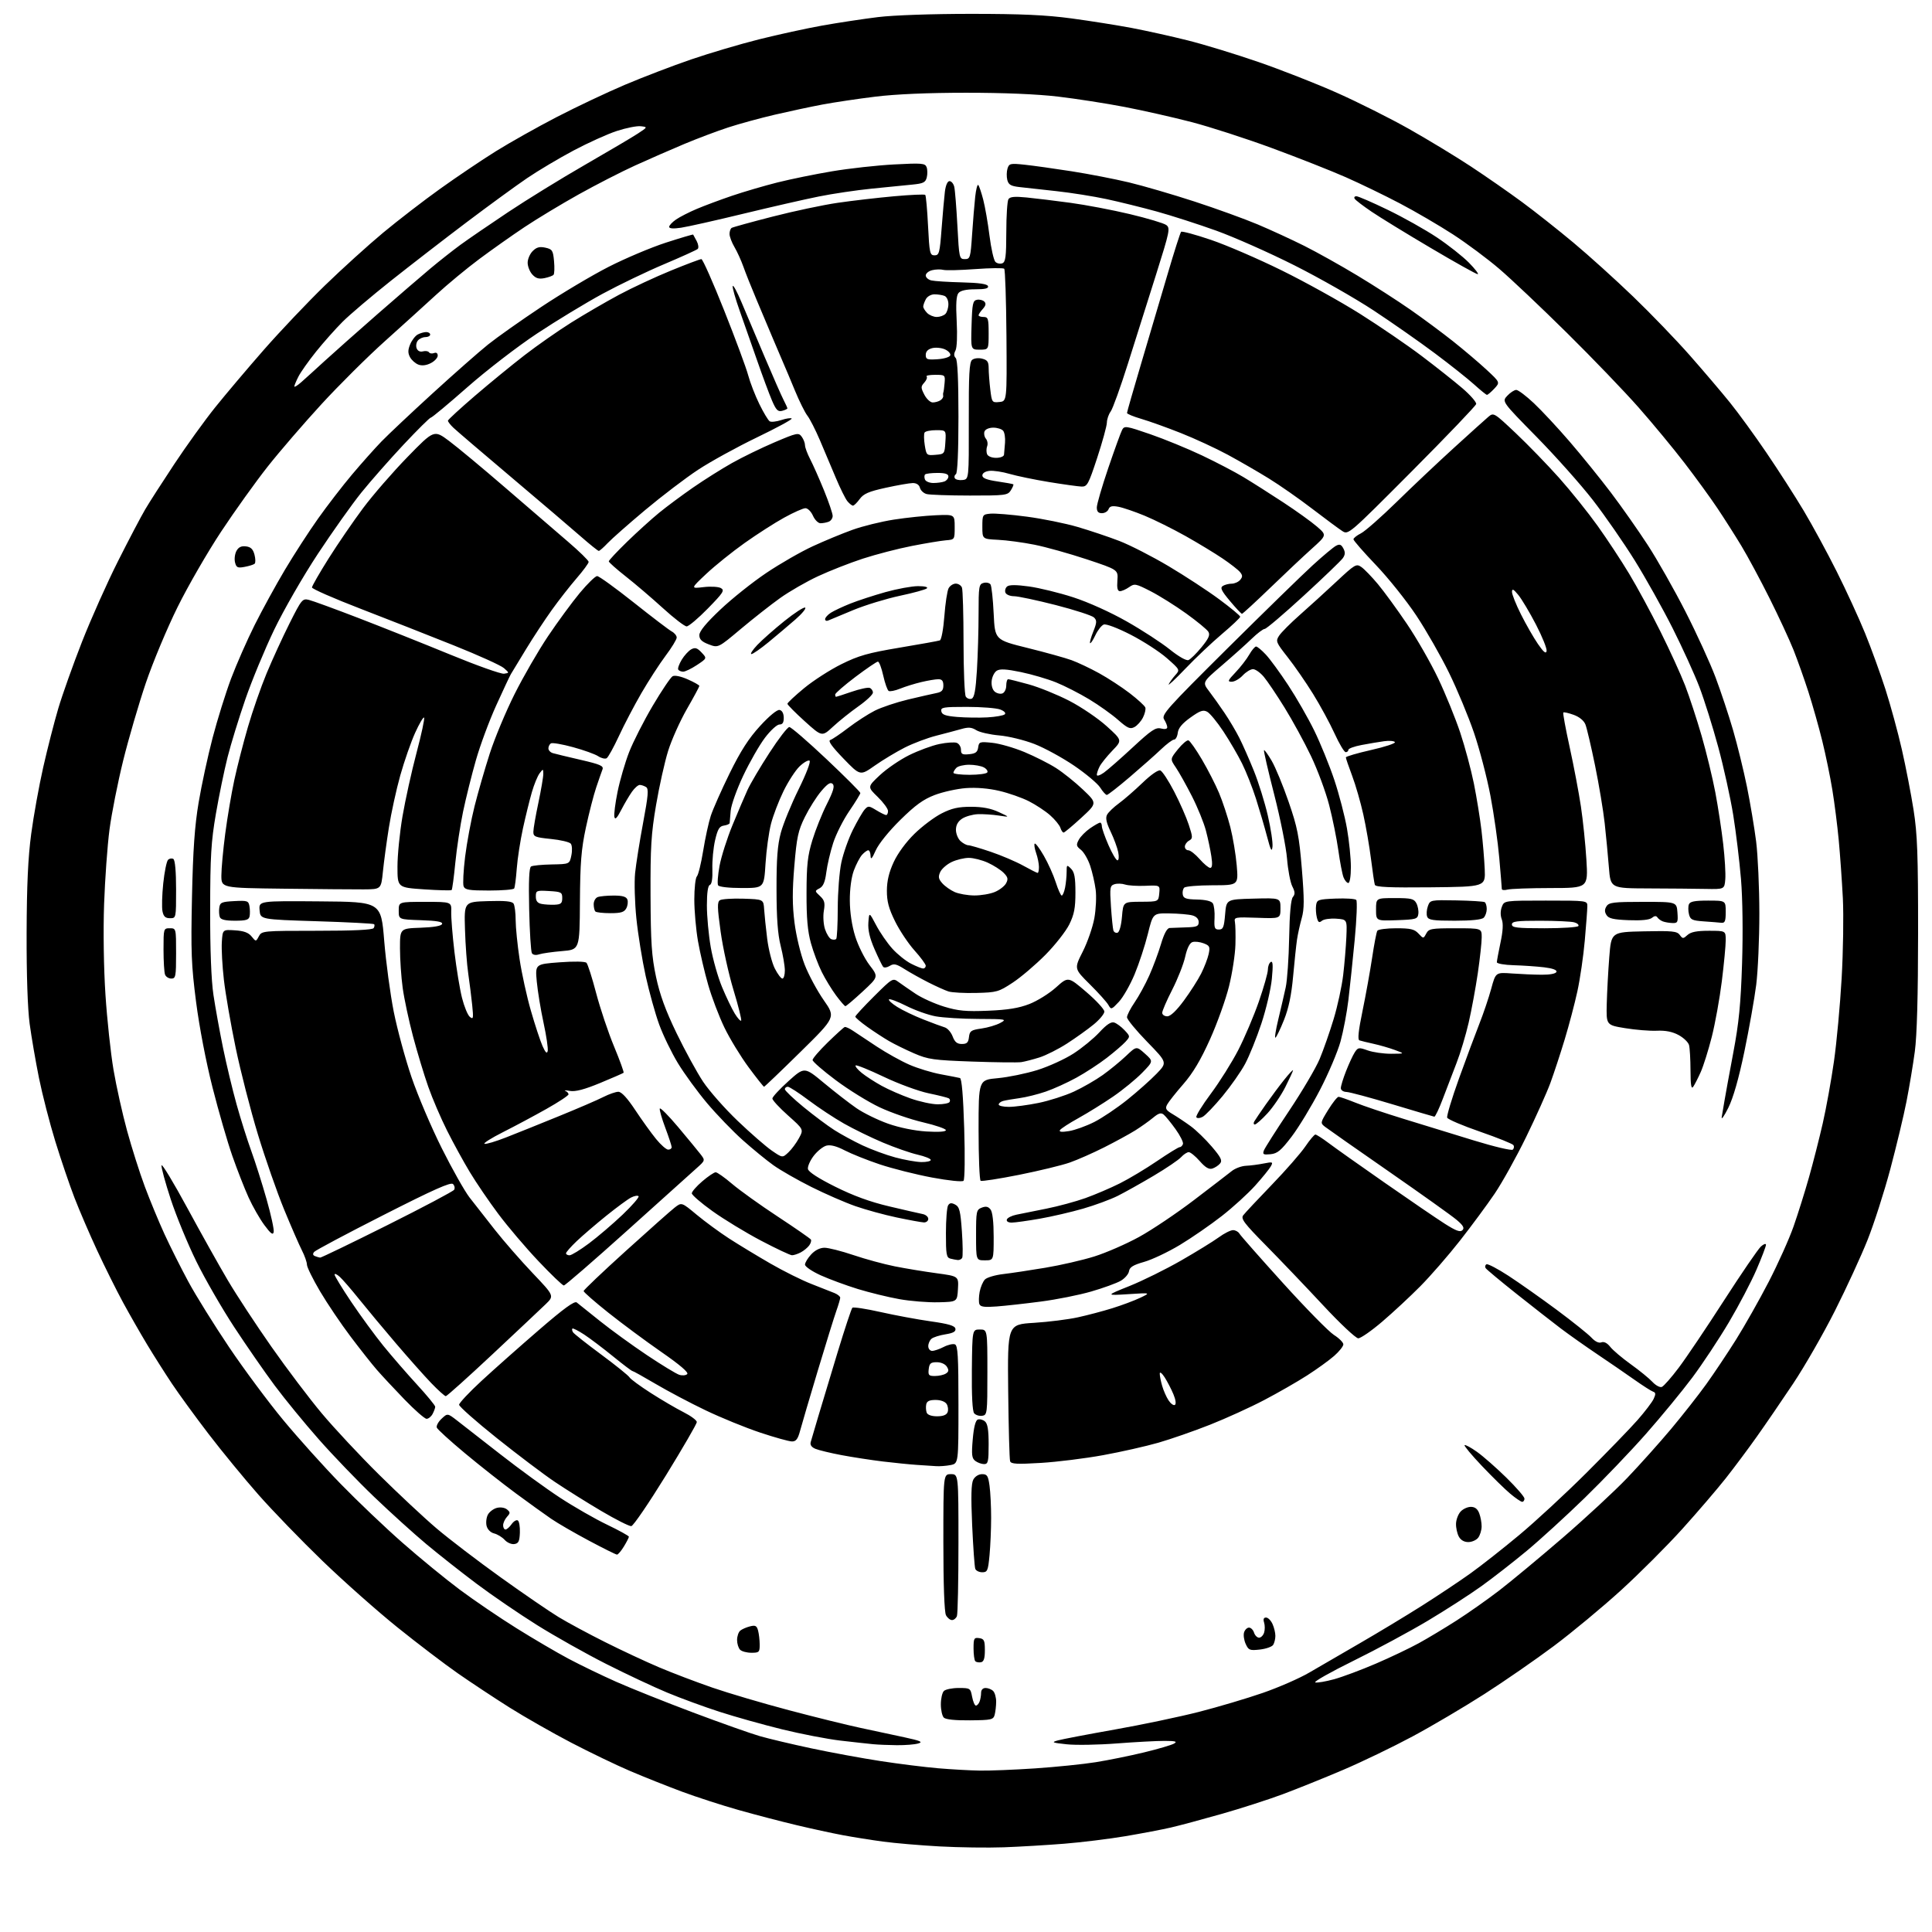 <?xml version="1.0" encoding="UTF-8" standalone="no"?>
<svg 
  version="1.1" 
  xmlns="http://www.w3.org/2000/svg" 
  xmlns:xlink="http://www.w3.org/1999/xlink" 
  xmlns:svg="http://www.w3.org/2000/svg"
  xmlns:rdf="http://www.w3.org/1999/02/22-rdf-syntax-ns#"
  xmlns:cc="http://creativecommons.org/ns#"
  xmlns:dc="http://purl.org/dc/elements/1.1/"
  viewBox="0 0 768 768"
  width="768"
  height="768"
>
<style>svg {background-color: white; }</style>"
<path stroke="none" fill="black" fill-rule="evenodd" d="M399.00,734.33C392.68,734.56 381.20,734.40 373.50,733.98C365.80,733.56 355.68,732.69 351.00,732.06C346.32,731.43 339.12,730.28 335.00,729.51C330.88,728.74 322.63,726.95 316.68,725.53C310.72,724.12 300.37,721.42 293.68,719.53C286.98,717.64 276.77,714.33 271.00,712.18C265.23,710.03 256.00,706.36 250.50,704.01C245.00,701.67 234.44,696.58 227.03,692.72C219.62,688.85 208.63,682.59 202.60,678.80C196.58,675.00 187.34,668.90 182.07,665.23C176.81,661.57 165.97,653.32 158.00,646.91C150.03,640.50 136.63,628.62 128.22,620.51C119.82,612.40 108.34,600.53 102.70,594.13C97.07,587.73 88.16,576.88 82.90,570.00C77.63,563.12 71.08,554.12 68.33,550.00C65.58,545.88 61.16,538.90 58.50,534.50C55.85,530.10 51.52,522.54 48.89,517.70C46.26,512.85 41.64,503.58 38.62,497.08C35.60,490.58 31.55,481.16 29.61,476.14C27.67,471.12 24.25,461.05 22.00,453.76C19.75,446.47 16.83,435.10 15.49,428.50C14.16,421.90 12.50,412.23 11.79,407.00C10.99,401.10 10.53,387.46 10.58,371.00C10.64,351.91 11.15,340.87 12.40,331.50C13.35,324.35 15.50,312.43 17.18,305.00C18.86,297.57 21.56,287.03 23.18,281.57C24.80,276.11 29.05,264.18 32.62,255.07C36.20,245.96 42.64,231.52 46.95,222.99C51.25,214.45 56.10,205.23 57.72,202.49C59.33,199.74 64.53,191.65 69.27,184.50C74.00,177.35 81.30,167.22 85.48,162.00C89.67,156.78 98.42,146.43 104.93,139.00C111.45,131.57 122.34,120.10 129.14,113.49C135.94,106.89 146.37,97.44 152.32,92.49C158.28,87.55 168.49,79.67 175.03,75.00C181.57,70.32 191.48,63.64 197.07,60.15C202.66,56.67 213.59,50.52 221.36,46.50C229.14,42.47 241.35,36.70 248.50,33.67C255.66,30.64 267.46,26.12 274.73,23.63C282.01,21.14 294.16,17.54 301.73,15.64C309.30,13.74 320.68,11.26 327.00,10.13C333.32,9.01 343.23,7.51 349.00,6.80C355.18,6.04 370.41,5.51 386.00,5.51C405.99,5.51 415.82,5.96 426.00,7.33C433.43,8.33 444.23,10.05 450.00,11.14C455.77,12.24 465.74,14.45 472.15,16.06C478.56,17.66 491.16,21.51 500.15,24.61C509.14,27.71 523.26,33.24 531.51,36.92C539.77,40.59 552.65,47.05 560.14,51.28C567.62,55.50 578.64,62.18 584.62,66.12C590.61,70.06 599.77,76.44 605.00,80.29C610.23,84.14 619.45,91.43 625.50,96.49C631.55,101.54 642.21,111.17 649.18,117.88C656.16,124.59 666.31,135.12 671.74,141.29C677.16,147.45 684.34,155.88 687.67,160.01C691.01,164.14 697.56,173.14 702.22,180.01C706.89,186.88 713.54,197.22 716.99,203.00C720.44,208.78 726.35,219.65 730.12,227.18C733.89,234.70 738.96,245.72 741.38,251.68C743.81,257.63 747.45,267.68 749.49,274.00C751.52,280.32 754.47,291.12 756.03,298.00C757.60,304.88 759.69,315.68 760.68,322.00C762.19,331.60 762.48,339.70 762.47,371.00C762.46,395.77 762.02,411.73 761.17,418.00C760.47,423.23 758.98,432.16 757.86,437.86C756.75,443.55 753.84,455.66 751.42,464.76C748.99,473.86 744.92,486.52 742.38,492.90C739.84,499.28 734.00,511.96 729.41,521.07C724.82,530.18 717.33,543.23 712.76,550.07C708.20,556.91 701.69,566.41 698.30,571.18C694.92,575.96 689.38,583.37 686.00,587.66C682.62,591.94 674.88,600.98 668.79,607.73C662.70,614.49 651.66,625.52 644.26,632.26C636.86,638.99 624.90,648.91 617.68,654.31C610.47,659.70 598.03,668.31 590.03,673.43C582.04,678.55 569.20,686.13 561.50,690.26C553.80,694.39 541.42,700.36 534.00,703.52C526.58,706.69 515.77,711.04 510.00,713.20C504.23,715.35 493.20,718.91 485.50,721.09C477.80,723.28 468.76,725.71 465.40,726.48C462.05,727.26 453.95,728.80 447.40,729.91C440.86,731.01 429.88,732.36 423.00,732.91C416.12,733.46 405.32,734.10 399.00,734.33zM389.50,703.84C393.35,703.91 403.25,703.51 411.50,702.96C419.75,702.40 430.59,701.30 435.58,700.50C440.58,699.70 449.22,697.95 454.79,696.60C460.36,695.25 465.72,693.68 466.71,693.10C468.11,692.29 467.31,692.05 463.00,692.03C459.98,692.02 451.43,692.47 444.00,693.04C436.57,693.62 427.57,693.77 424.00,693.38C418.22,692.76 417.83,692.59 420.50,691.84C422.15,691.38 432.33,689.43 443.12,687.52C453.92,685.61 468.99,682.44 476.62,680.49C484.26,678.53 495.68,675.14 502.00,672.95C508.32,670.76 516.65,667.12 520.50,664.85C524.35,662.59 533.35,657.37 540.50,653.24C547.65,649.11 558.77,642.40 565.20,638.33C571.64,634.25 580.36,628.44 584.58,625.41C588.80,622.39 597.48,615.56 603.87,610.23C610.27,604.91 622.29,593.79 630.58,585.53C638.88,577.26 648.04,567.80 650.94,564.50C653.84,561.20 656.73,557.41 657.35,556.08C658.24,554.17 658.19,553.56 657.13,553.21C656.38,552.96 653.01,550.80 649.64,548.42C646.26,546.03 639.67,541.51 635.00,538.37C630.33,535.23 623.80,530.62 620.50,528.13C617.20,525.63 609.24,519.41 602.82,514.31C596.39,509.20 590.87,504.60 590.55,504.08C590.23,503.56 590.37,502.89 590.87,502.58C591.37,502.27 595.31,504.33 599.64,507.15C603.96,509.97 612.62,516.08 618.89,520.73C625.15,525.38 631.32,530.33 632.61,531.71C634.08,533.30 635.55,534.00 636.57,533.61C637.62,533.21 638.89,533.86 640.11,535.41C641.16,536.74 644.82,539.85 648.26,542.31C651.69,544.77 655.56,547.92 656.86,549.32C658.15,550.71 659.83,551.62 660.60,551.33C661.36,551.03 664.40,547.58 667.35,543.65C670.31,539.72 678.41,527.69 685.34,516.92C692.28,506.16 698.87,496.52 699.98,495.52C701.09,494.51 702.00,494.20 702.00,494.83C702.00,495.46 700.30,499.91 698.22,504.73C696.14,509.56 691.22,518.94 687.28,525.60C683.34,532.25 676.79,542.15 672.72,547.60C668.65,553.04 660.36,563.12 654.29,570.00C648.23,576.88 637.24,588.35 629.88,595.51C622.52,602.66 612.17,612.11 606.88,616.51C601.59,620.90 593.51,627.20 588.92,630.50C584.34,633.80 574.72,640.00 567.54,644.29C560.37,648.57 547.08,655.73 538.00,660.20C528.93,664.67 522.10,668.53 522.83,668.78C523.56,669.02 526.93,668.45 530.33,667.52C533.72,666.58 541.23,663.78 547.00,661.29C552.77,658.81 560.42,655.16 564.00,653.19C567.58,651.23 574.33,647.17 579.00,644.18C583.67,641.19 591.33,635.80 596.00,632.21C600.67,628.61 611.99,619.22 621.13,611.34C630.28,603.45 641.86,592.72 646.86,587.49C651.85,582.26 659.70,573.50 664.30,568.01C668.89,562.53 675.16,554.55 678.24,550.27C681.31,546.00 686.65,538.00 690.11,532.50C693.56,527.00 699.41,516.65 703.11,509.50C706.80,502.35 711.25,492.45 712.98,487.50C714.71,482.55 717.47,473.77 719.10,468.00C720.73,462.23 723.20,452.55 724.58,446.50C725.96,440.45 727.96,429.38 729.03,421.89C730.10,414.41 731.47,399.56 732.08,388.89C732.69,378.23 732.91,363.88 732.56,357.00C732.20,350.12 731.47,339.77 730.93,334.00C730.39,328.23 729.25,319.23 728.39,314.00C727.54,308.77 725.73,300.00 724.37,294.50C723.02,289.00 720.55,280.29 718.90,275.13C717.24,269.98 714.57,262.46 712.97,258.41C711.36,254.37 707.06,245.09 703.40,237.78C699.75,230.48 694.72,221.12 692.23,217.00C689.74,212.88 685.44,206.12 682.68,202.00C679.93,197.88 674.03,189.78 669.59,184.00C665.15,178.22 656.96,168.32 651.39,162.00C645.83,155.68 633.00,142.33 622.89,132.34C612.77,122.34 600.69,110.90 596.02,106.91C591.36,102.91 583.06,96.73 577.57,93.17C572.09,89.62 562.62,84.09 556.53,80.89C550.45,77.69 540.75,73.00 534.98,70.45C529.22,67.91 516.04,62.71 505.71,58.90C495.37,55.09 480.97,50.43 473.71,48.54C466.44,46.65 454.47,43.94 447.09,42.52C439.72,41.10 427.79,39.25 420.59,38.40C412.28,37.42 398.92,36.86 384.00,36.87C368.89,36.87 356.00,37.43 347.90,38.43C340.98,39.28 331.53,40.69 326.90,41.56C322.28,42.43 313.77,44.25 308.00,45.59C302.23,46.94 293.90,49.21 289.50,50.65C285.10,52.08 277.23,55.05 272.00,57.24C266.77,59.43 258.00,63.27 252.50,65.77C247.00,68.27 236.88,73.46 230.00,77.30C223.12,81.14 213.45,86.98 208.50,90.28C203.55,93.58 195.45,99.30 190.50,102.99C185.55,106.68 177.88,113.03 173.45,117.10C169.02,121.17 159.79,129.53 152.95,135.67C146.10,141.81 134.78,153.06 127.79,160.67C120.80,168.28 111.17,179.45 106.39,185.50C101.62,191.55 93.30,203.16 87.92,211.30C82.54,219.43 74.74,232.93 70.60,241.30C66.46,249.66 60.77,263.25 57.97,271.50C55.18,279.75 51.12,293.62 48.97,302.32C46.82,311.02 44.37,323.36 43.53,329.74C42.69,336.12 41.73,349.48 41.38,359.42C41.01,369.98 41.23,384.94 41.92,395.38C42.56,405.21 44.00,418.65 45.12,425.25C46.24,431.85 48.67,442.76 50.52,449.51C52.37,456.26 55.53,466.22 57.55,471.64C59.57,477.06 63.08,485.55 65.35,490.50C67.62,495.45 71.91,504.00 74.88,509.50C77.85,515.00 85.13,526.70 91.05,535.50C96.97,544.30 106.67,557.35 112.60,564.50C118.52,571.65 128.80,583.08 135.44,589.89C142.07,596.71 153.12,607.23 160.00,613.27C166.88,619.32 177.14,627.72 182.80,631.94C188.47,636.17 198.61,643.06 205.33,647.25C212.05,651.45 221.36,656.91 226.03,659.39C230.69,661.87 239.22,665.99 245.00,668.56C250.78,671.12 264.50,676.61 275.50,680.74C286.50,684.88 298.43,689.10 302.00,690.13C305.57,691.16 314.80,693.35 322.50,694.99C330.20,696.63 342.57,698.91 350.00,700.05C357.43,701.19 367.77,702.48 373.00,702.92C378.23,703.36 385.65,703.78 389.50,703.84zM356.50,693.74C353.20,693.71 348.93,693.53 347.00,693.34C345.07,693.16 339.25,692.51 334.05,691.91C328.85,691.30 318.44,689.29 310.90,687.44C303.37,685.59 292.20,682.46 286.08,680.48C279.97,678.51 270.58,675.07 265.23,672.84C259.88,670.62 248.94,665.48 240.92,661.42C232.90,657.36 220.52,650.40 213.42,645.95C206.31,641.50 195.53,634.13 189.45,629.56C183.37,625.00 174.37,617.90 169.45,613.79C164.53,609.68 155.19,601.23 148.71,595.02C142.22,588.81 132.31,578.50 126.68,572.11C121.05,565.73 113.20,556.14 109.23,550.81C105.25,545.47 98.02,535.03 93.14,527.60C88.27,520.18 81.48,508.41 78.06,501.46C74.64,494.51 70.06,483.39 67.88,476.75C65.70,470.11 64.05,464.03 64.21,463.24C64.37,462.44 68.97,470.05 74.44,480.15C79.91,490.24 87.17,503.23 90.59,509.00C94.00,514.77 101.77,526.62 107.87,535.32C113.96,544.02 122.98,555.95 127.90,561.82C132.81,567.69 143.06,578.66 150.67,586.19C158.28,593.72 168.55,603.32 173.50,607.53C178.45,611.74 189.93,620.51 199.00,627.01C208.07,633.52 218.46,640.63 222.07,642.82C225.69,645.02 234.01,649.50 240.57,652.78C247.13,656.07 256.77,660.57 262.00,662.79C267.23,665.01 276.77,668.64 283.20,670.86C289.64,673.08 303.37,677.13 313.70,679.86C324.04,682.60 336.77,685.74 342.00,686.85C347.23,687.96 355.10,689.65 359.50,690.60C366.01,692.01 367.03,692.47 365.00,693.06C363.62,693.47 359.80,693.77 356.50,693.74zM385.59,683.86C379.72,683.92 375.93,683.53 375.18,682.78C374.53,682.13 374.00,679.75 374.00,677.50C374.00,675.25 374.54,672.86 375.20,672.20C375.86,671.54 378.51,671.00 381.09,671.00C385.66,671.00 385.79,671.09 386.43,674.50C386.80,676.42 387.47,678.00 387.94,678.00C388.40,678.00 389.06,677.29 389.39,676.42C389.73,675.55 390.00,673.97 390.00,672.92C390.00,671.74 390.69,671.00 391.80,671.00C392.79,671.00 394.14,671.54 394.80,672.20C395.46,672.86 395.99,674.77 395.99,676.45C395.98,678.13 395.71,680.46 395.40,681.64C394.87,683.61 394.14,683.78 385.59,683.86zM389.95,660.77C389.10,660.93 388.09,660.75 387.70,660.37C387.32,659.98 387.00,657.69 387.00,655.26C387.00,651.27 387.21,650.89 389.25,651.18C391.20,651.46 391.50,652.10 391.50,655.99C391.50,659.24 391.08,660.55 389.95,660.77zM298.70,657.00C296.88,657.00 294.86,656.46 294.20,655.80C293.54,655.14 293.00,653.40 293.00,651.92C293.00,650.45 293.57,648.78 294.26,648.20C294.95,647.63 296.68,646.87 298.12,646.51C300.28,645.96 300.83,646.25 301.35,648.18C301.69,649.45 301.98,651.96 301.99,653.75C302.00,656.76 301.76,657.00 298.70,657.00zM500.83,655.72C496.78,656.17 496.32,655.99 495.18,653.49C494.50,651.99 494.21,649.92 494.54,648.89C494.87,647.85 495.75,647.00 496.50,647.00C497.25,647.00 498.15,647.90 498.50,649.00C498.85,650.10 499.75,651.00 500.50,651.00C501.25,651.00 502.15,650.10 502.50,649.00C502.85,647.90 502.85,646.10 502.50,645.00C502.07,643.65 502.32,643.00 503.27,643.00C504.05,643.00 505.20,644.15 505.84,645.55C506.48,646.95 506.99,649.09 506.98,650.30C506.98,651.51 506.58,653.11 506.11,653.86C505.63,654.61 503.26,655.44 500.83,655.72zM378.43,644.00C377.68,644.00 376.60,643.13 376.04,642.07C375.39,640.87 375.00,629.81 375.00,613.07C375.00,586.00 375.00,586.00 378.00,586.00C381.00,586.00 381.00,586.00 381.00,613.42C381.00,628.50 380.73,641.55 380.39,642.42C380.06,643.29 379.18,644.00 378.43,644.00zM390.46,625.00C389.23,625.00 387.98,624.39 387.69,623.64C387.40,622.89 386.85,615.09 386.45,606.32C385.94,594.84 386.07,589.75 386.90,588.18C387.59,586.90 389.03,586.00 390.40,586.00C392.41,586.00 392.81,586.63 393.36,590.64C393.71,593.19 394.00,598.93 393.99,603.39C393.99,607.85 393.70,614.54 393.35,618.25C392.77,624.39 392.51,625.00 390.46,625.00zM245.26,617.98C244.84,617.98 239.82,615.48 234.10,612.43C228.37,609.38 221.62,605.47 219.10,603.74C216.57,602.01 210.22,597.44 205.00,593.59C199.78,589.73 190.69,582.58 184.82,577.68C178.94,572.79 173.91,568.21 173.64,567.50C173.37,566.79 174.21,565.21 175.52,563.98C177.90,561.75 177.90,561.75 181.70,564.69C183.79,566.31 191.57,572.38 199.00,578.18C206.43,583.99 217.04,591.71 222.59,595.34C228.13,598.97 236.57,603.81 241.34,606.09C246.10,608.38 250.00,610.53 250.00,610.87C249.99,611.22 249.10,612.96 248.01,614.75C246.92,616.54 245.69,617.99 245.26,617.98zM204.44,613.79C203.31,613.96 201.59,613.21 200.62,612.13C199.65,611.06 197.77,609.91 196.44,609.57C195.01,609.22 193.79,607.99 193.43,606.58C193.10,605.26 193.33,603.25 193.94,602.10C194.56,600.96 196.18,599.74 197.54,599.40C198.97,599.04 200.67,599.31 201.54,600.03C202.89,601.15 202.89,601.47 201.53,602.97C200.69,603.90 200.00,605.41 200.00,606.33C200.00,607.25 200.42,608.00 200.94,608.00C201.46,608.00 202.55,607.05 203.36,605.89C204.18,604.73 205.29,604.06 205.83,604.40C206.38,604.73 206.75,606.92 206.66,609.25C206.53,612.71 206.12,613.55 204.44,613.79zM583.67,613.00C582.01,613.00 580.64,612.20 579.89,610.79C579.24,609.58 578.74,607.28 578.79,605.69C578.83,604.10 579.65,601.94 580.59,600.90C581.54,599.85 583.38,599.00 584.68,599.00C586.30,599.00 587.36,599.81 588.02,601.57C588.56,602.98 588.99,605.34 588.97,606.82C588.95,608.29 588.34,610.29 587.61,611.25C586.88,612.21 585.11,613.00 583.67,613.00zM250.95,606.66C250.15,606.75 244.78,604.04 239.00,600.63C233.22,597.21 224.90,592.00 220.50,589.04C216.10,586.08 205.75,578.26 197.50,571.67C189.25,565.08 182.50,559.11 182.50,558.41C182.50,557.71 186.56,553.39 191.52,548.82C196.48,544.24 206.73,535.16 214.28,528.64C224.19,520.08 228.37,517.05 229.26,517.75C229.94,518.29 234.10,521.62 238.50,525.14C242.90,528.67 251.30,534.76 257.16,538.68C263.02,542.60 268.81,546.12 270.01,546.50C271.22,546.89 272.64,546.76 273.18,546.22C273.82,545.58 270.26,542.53 262.88,537.42C256.68,533.12 247.19,526.09 241.80,521.79C236.41,517.50 232.00,513.64 232.00,513.22C232.00,512.79 239.54,505.62 248.75,497.29C257.96,488.95 266.73,481.17 268.23,480.01C270.96,477.89 270.96,477.89 276.95,482.88C280.25,485.62 286.04,489.87 289.82,492.32C293.60,494.76 300.98,499.24 306.22,502.26C311.46,505.29 318.84,508.96 322.62,510.42C326.40,511.89 330.51,513.51 331.75,514.02C332.99,514.54 334.00,515.36 334.00,515.85C334.00,516.35 333.30,518.72 332.45,521.12C331.60,523.53 328.26,534.27 325.04,545.00C321.82,555.73 318.68,566.41 318.05,568.75C317.18,572.03 316.45,573.00 314.84,573.00C313.69,573.00 307.97,571.41 302.13,569.46C296.28,567.51 286.52,563.52 280.44,560.60C274.35,557.69 265.45,552.98 260.66,550.15C255.86,547.32 251.69,545.00 251.39,545.00C251.09,545.00 247.62,542.37 243.67,539.16C239.73,535.95 234.58,532.06 232.23,530.51C229.88,528.97 227.77,527.90 227.53,528.13C227.30,528.37 227.42,529.04 227.80,529.62C228.19,530.21 233.22,534.19 239.00,538.46C244.78,542.74 249.83,546.81 250.24,547.52C250.65,548.22 254.48,551.03 258.74,553.76C263.01,556.50 268.86,559.92 271.75,561.38C274.64,562.84 277.00,564.60 277.00,565.29C277.00,565.98 271.46,575.53 264.70,586.52C257.93,597.50 251.75,606.57 250.95,606.66zM605.09,597.00C604.60,597.00 602.45,595.54 600.32,593.75C598.19,591.96 593.13,587.00 589.08,582.73C585.02,578.46 581.93,574.74 582.19,574.47C582.46,574.21 584.66,575.39 587.09,577.11C589.52,578.83 594.76,583.43 598.75,587.34C602.74,591.25 606.00,595.02 606.00,595.72C606.00,596.43 605.59,597.00 605.09,597.00zM372.12,582.82C370.68,582.72 367.25,582.49 364.50,582.32C361.75,582.14 355.68,581.53 351.00,580.97C346.32,580.40 338.90,579.26 334.50,578.43C330.10,577.60 325.44,576.47 324.14,575.93C322.58,575.28 321.95,574.36 322.28,573.22C322.55,572.27 323.90,567.67 325.29,563.00C326.67,558.33 330.13,546.85 332.98,537.50C335.82,528.15 338.46,520.21 338.83,519.85C339.20,519.49 344.23,520.25 350.00,521.55C355.77,522.85 364.77,524.52 370.00,525.26C377.09,526.26 379.57,527.00 379.79,528.17C380.01,529.31 378.95,529.91 375.85,530.41C373.51,530.78 371.01,531.57 370.30,532.17C369.58,532.76 369.00,534.09 369.00,535.12C369.00,536.16 369.70,537.00 370.55,537.00C371.40,537.00 373.47,536.29 375.14,535.43C376.81,534.56 378.81,534.10 379.59,534.40C380.75,534.84 381.00,539.13 381.00,558.34C381.00,581.75 381.00,581.75 377.88,582.38C376.16,582.72 373.57,582.92 372.12,582.82zM391.19,582.00C390.20,582.00 388.63,581.44 387.71,580.75C386.31,579.70 386.15,578.33 386.68,572.16C387.09,567.37 387.78,564.64 388.67,564.30C389.41,564.01 390.69,564.33 391.51,565.01C392.60,565.91 393.00,568.37 393.00,574.12C393.00,581.06 392.78,582.00 391.19,582.00zM413.76,581.53C404.26,582.10 401.94,581.98 401.54,580.87C401.27,580.12 400.93,567.58 400.77,553.00C400.50,526.50 400.50,526.50 411.00,525.85C416.77,525.49 424.65,524.50 428.50,523.65C432.35,522.81 438.51,521.18 442.19,520.03C445.87,518.89 450.82,517.04 453.19,515.92C457.50,513.87 457.50,513.87 448.50,514.45C439.50,515.02 439.50,515.02 449.00,511.21C454.23,509.11 463.45,504.55 469.50,501.08C475.55,497.60 482.28,493.46 484.45,491.88C486.62,490.29 489.18,489.00 490.15,489.00C491.11,489.00 492.26,489.63 492.70,490.40C493.14,491.17 500.93,500.01 510.00,510.03C519.08,520.06 528.19,529.34 530.25,530.65C532.31,531.95 534.00,533.65 534.00,534.41C534.00,535.17 532.35,537.24 530.34,539.00C528.33,540.77 523.49,544.26 519.59,546.76C515.69,549.27 508.00,553.68 502.50,556.56C497.00,559.45 487.32,563.85 481.00,566.35C474.68,568.85 465.45,572.06 460.50,573.49C455.55,574.91 445.65,577.15 438.50,578.45C431.35,579.76 420.22,581.14 413.76,581.53zM169.57,564.00C168.82,564.00 164.84,560.51 160.73,556.25C156.61,551.99 151.69,546.70 149.78,544.50C147.86,542.30 143.18,536.37 139.38,531.33C135.57,526.29 130.10,518.19 127.23,513.33C124.36,508.47 122.01,503.69 122.01,502.71C122.00,501.73 121.11,499.17 120.01,497.03C118.92,494.89 115.74,487.59 112.95,480.82C110.16,474.04 105.47,460.62 102.54,451.00C99.61,441.38 95.62,425.85 93.68,416.50C91.73,407.15 89.63,395.00 89.00,389.50C88.37,384.00 88.00,377.25 88.18,374.50C88.50,369.50 88.50,369.50 93.39,369.82C96.92,370.04 98.77,370.72 100.01,372.26C101.73,374.38 101.73,374.38 102.90,372.19C104.05,370.04 104.46,370.00 125.98,370.00C140.41,370.00 148.11,369.64 148.54,368.93C148.90,368.35 148.98,367.65 148.72,367.38C148.45,367.12 138.17,366.58 125.87,366.20C103.50,365.50 103.50,365.50 103.19,361.81C102.89,358.11 102.89,358.11 127.18,358.31C151.47,358.50 151.47,358.50 152.73,374.00C153.43,382.52 155.14,395.23 156.53,402.23C157.93,409.23 161.11,420.93 163.60,428.23C166.09,435.53 171.50,448.25 175.64,456.50C179.77,464.75 184.72,473.52 186.64,476.00C188.56,478.48 193.07,484.23 196.66,488.80C200.25,493.36 207.05,501.15 211.77,506.11C220.34,515.12 220.34,515.12 216.92,518.43C215.04,520.25 205.51,529.22 195.74,538.37C185.97,547.52 177.63,555.00 177.21,555.00C176.78,555.00 174.16,552.64 171.38,549.75C168.61,546.86 162.31,539.77 157.38,534.00C152.45,528.23 145.88,520.33 142.76,516.45C139.65,512.57 136.18,508.57 135.05,507.55C133.92,506.53 133.00,506.13 133.00,506.67C133.00,507.22 136.00,512.12 139.66,517.58C143.33,523.04 149.06,530.87 152.41,535.00C155.76,539.12 161.76,546.04 165.75,550.38C169.74,554.72 173.00,558.69 173.00,559.20C173.00,559.71 172.53,561.00 171.96,562.07C171.40,563.13 170.32,564.00 169.57,564.00zM372.50,563.00C374.88,563.00 376.27,562.46 376.69,561.36C377.04,560.46 376.86,559.00 376.30,558.11C375.69,557.15 373.93,556.50 371.90,556.50C369.44,556.50 368.43,556.99 368.18,558.31C367.99,559.30 368.08,560.77 368.38,561.56C368.72,562.44 370.32,563.00 372.50,563.00zM390.41,562.80C389.26,562.96 387.84,562.51 387.24,561.80C386.55,560.96 386.23,554.73 386.33,544.50C386.50,528.50 386.50,528.50 389.50,528.50C392.50,528.50 392.50,528.50 392.50,545.50C392.50,561.98 392.44,562.51 390.41,562.80zM467.03,558.48C467.60,558.13 467.36,556.41 466.45,554.23C465.61,552.21 464.04,549.20 462.98,547.53C461.90,545.85 461.03,545.17 461.02,546.01C461.01,546.84 461.43,549.03 461.97,550.88C462.50,552.73 463.64,555.33 464.51,556.65C465.38,557.98 466.51,558.80 467.03,558.48zM371.68,546.98C373.23,546.98 375.18,546.54 376.00,546.01C377.16,545.27 377.25,544.66 376.39,543.28C375.74,542.24 374.08,541.50 372.39,541.50C369.98,541.50 369.45,541.96 369.18,544.25C368.90,546.68 369.20,547.00 371.68,546.98zM539.93,532.00C538.96,532.00 532.65,526.08 525.84,518.75C519.05,511.46 508.89,500.82 503.25,495.10C494.55,486.28 493.18,484.47 494.20,483.10C494.86,482.22 499.96,476.77 505.53,471.00C511.11,465.23 517.11,458.36 518.88,455.75C520.65,453.14 522.45,451.00 522.88,451.00C523.32,451.00 525.66,452.50 528.09,454.33C530.51,456.16 540.60,463.31 550.50,470.20C560.40,477.10 571.13,484.42 574.35,486.47C578.82,489.31 580.48,489.91 581.35,489.01C582.22,488.12 581.65,487.12 579.00,484.89C577.08,483.26 564.98,474.64 552.13,465.72C539.27,456.80 527.86,448.80 526.76,447.95C524.80,446.42 524.82,446.33 527.97,441.20C529.73,438.34 531.59,436.00 532.11,436.00C532.62,436.00 535.62,437.04 538.77,438.31C541.92,439.59 550.58,442.50 558.00,444.78C565.42,447.07 578.02,450.94 586.00,453.38C593.98,455.83 600.89,457.46 601.36,457.00C601.84,456.55 601.96,455.74 601.63,455.22C601.31,454.69 595.35,452.29 588.40,449.88C581.44,447.48 575.54,444.96 575.28,444.29C575.02,443.62 577.13,436.64 579.95,428.78C582.78,420.93 586.43,411.12 588.06,407.00C589.69,402.88 591.82,396.57 592.79,393.00C594.56,386.50 594.56,386.50 601.03,386.97C604.59,387.23 609.93,387.46 612.91,387.47C616.17,387.49 618.48,387.04 618.72,386.33C618.97,385.58 617.21,384.93 613.81,384.52C610.89,384.17 605.46,383.80 601.75,383.69C598.04,383.59 595.01,383.05 595.02,382.50C595.03,381.95 595.68,378.44 596.47,374.70C597.45,370.12 597.61,367.11 596.98,365.45C596.40,363.93 596.41,362.06 597.00,360.50C597.95,358.00 597.95,358.00 614.48,358.00C630.95,358.00 631.00,358.01 630.99,360.25C630.99,361.49 630.53,367.61 629.98,373.85C629.43,380.09 628.10,389.20 627.03,394.08C625.97,398.97 623.69,407.59 621.98,413.23C620.27,418.88 617.71,426.65 616.30,430.50C614.88,434.35 610.54,444.02 606.65,452.00C602.76,459.98 597.13,470.10 594.15,474.50C591.17,478.90 584.97,487.29 580.37,493.16C575.78,499.02 568.69,507.17 564.62,511.28C560.55,515.39 553.73,521.73 549.46,525.37C545.19,529.02 540.90,532.00 539.93,532.00zM396.18,519.34C391.32,519.71 389.74,519.50 389.32,518.40C389.03,517.62 389.07,515.43 389.43,513.52C389.79,511.62 390.74,509.41 391.54,508.60C392.34,507.80 395.59,506.84 398.75,506.47C401.91,506.10 409.46,504.97 415.52,503.95C421.58,502.94 430.36,500.92 435.02,499.46C439.68,498.00 447.69,494.51 452.81,491.70C457.93,488.89 467.75,482.29 474.64,477.04C481.53,471.79 488.26,466.62 489.61,465.54C490.95,464.45 493.50,463.50 495.28,463.42C497.05,463.34 500.23,462.93 502.36,462.50C505.93,461.79 506.14,461.88 505.18,463.62C504.62,464.65 501.82,468.10 498.97,471.28C496.12,474.45 490.13,479.92 485.65,483.41C481.17,486.91 473.68,492.08 469.00,494.90C464.32,497.71 457.94,500.74 454.80,501.62C450.45,502.86 449.04,503.72 448.80,505.32C448.64,506.46 447.15,508.18 445.50,509.14C443.85,510.09 438.57,512.01 433.76,513.40C428.96,514.79 419.96,516.59 413.76,517.39C407.57,518.20 399.66,519.08 396.18,519.34zM373.00,517.68C368.88,517.78 361.90,517.22 357.50,516.43C353.10,515.65 345.68,513.83 341.00,512.40C336.32,510.96 329.69,508.51 326.25,506.96C322.81,505.40 320.00,503.49 320.00,502.71C320.00,501.93 321.10,500.10 322.45,498.65C324.00,496.97 325.96,496.00 327.76,496.00C329.34,496.00 334.53,497.32 339.29,498.93C344.06,500.54 351.46,502.55 355.73,503.40C360.00,504.25 367.46,505.48 372.30,506.13C381.09,507.32 381.09,507.32 380.80,512.41C380.50,517.50 380.50,517.50 373.00,517.68zM224.13,511.00C223.62,511.00 219.07,506.64 214.03,501.31C208.98,495.98 201.81,487.54 198.09,482.56C194.36,477.58 189.27,470.10 186.77,465.94C184.26,461.79 180.19,454.36 177.72,449.44C175.25,444.52 171.88,436.68 170.24,432.00C168.59,427.32 165.87,418.32 164.19,412.00C162.51,405.68 160.66,396.98 160.07,392.68C159.48,388.38 159.00,381.31 159.00,376.97C159.00,369.08 159.00,369.08 167.17,368.79C172.45,368.60 175.48,368.07 175.74,367.29C176.03,366.42 173.67,366.00 167.32,365.79C158.50,365.50 158.50,365.50 158.50,362.00C158.50,358.50 158.50,358.50 169.00,358.50C179.50,358.50 179.50,358.50 179.37,362.50C179.30,364.70 179.87,371.87 180.65,378.43C181.43,384.99 182.78,393.19 183.65,396.65C184.52,400.11 185.92,403.52 186.77,404.22C188.15,405.36 188.25,404.83 187.70,399.50C187.36,396.20 186.65,390.57 186.13,387.00C185.60,383.43 185.02,375.55 184.84,369.50C184.50,358.50 184.50,358.50 193.92,358.21C200.78,358.00 203.56,358.27 204.15,359.21C204.60,359.92 204.98,362.87 204.98,365.76C204.99,368.65 205.69,375.62 206.54,381.26C207.38,386.89 209.41,396.14 211.05,401.81C212.68,407.48 214.76,413.78 215.66,415.81C216.83,418.43 217.42,419.01 217.72,417.80C217.94,416.86 217.21,411.84 216.08,406.63C214.95,401.43 213.74,394.04 213.38,390.22C212.74,383.26 212.74,383.26 222.47,382.53C228.24,382.10 232.58,382.18 233.13,382.73C233.65,383.25 235.38,388.67 236.98,394.78C238.59,400.88 241.78,410.42 244.09,415.97C246.39,421.52 248.10,426.23 247.89,426.44C247.67,426.64 243.49,428.47 238.58,430.50C232.32,433.09 228.75,434.03 226.58,433.66C224.89,433.37 224.06,433.37 224.75,433.65C225.44,433.93 226.00,434.55 226.00,435.02C226.00,435.49 222.06,438.09 217.25,440.80C212.44,443.51 204.68,447.66 200.00,450.02C195.32,452.38 191.99,454.48 192.60,454.69C193.20,454.90 197.03,453.76 201.10,452.17C205.17,450.58 214.64,446.77 222.14,443.71C229.65,440.65 237.62,437.22 239.85,436.07C242.09,434.93 244.77,434.00 245.81,434.00C247.06,434.00 249.36,436.49 252.51,441.25C255.15,445.24 258.87,450.41 260.78,452.75C262.68,455.09 264.86,457.00 265.62,457.00C266.38,457.00 267.00,456.56 267.00,456.02C267.00,455.49 265.86,452.03 264.48,448.34C263.09,444.66 262.10,441.21 262.27,440.68C262.45,440.15 265.72,443.45 269.55,448.00C273.37,452.55 277.37,457.40 278.43,458.77C280.37,461.28 280.37,461.28 276.89,464.39C274.98,466.10 262.54,477.29 249.24,489.25C235.94,501.21 224.64,511.00 224.13,511.00zM380.69,500.88C380.04,500.82 378.71,500.56 377.75,500.31C376.23,499.91 376.00,498.56 376.02,490.18C376.02,484.85 376.42,479.89 376.89,479.15C377.53,478.13 378.24,478.06 379.72,478.85C381.40,479.75 381.80,481.37 382.37,489.51C382.74,494.79 382.79,499.54 382.47,500.06C382.14,500.58 381.35,500.95 380.69,500.88zM391.50,501.00C388.00,501.00 388.00,501.00 388.00,490.97C388.00,481.49 388.12,480.89 390.25,480.06C391.90,479.42 392.83,479.61 393.75,480.78C394.55,481.80 395.00,485.76 395.00,491.69C395.00,501.00 395.00,501.00 391.50,501.00zM127.26,499.92C127.67,499.96 139.67,494.17 153.93,487.04C168.18,479.91 180.15,473.57 180.53,472.95C180.91,472.33 180.71,471.31 180.08,470.68C179.21,469.81 172.36,472.87 152.39,483.02C137.80,490.43 125.42,497.02 124.89,497.65C124.24,498.42 124.35,498.98 125.21,499.32C125.92,499.61 126.84,499.88 127.26,499.92zM226.40,499.00C227.17,499.00 230.66,496.86 234.15,494.25C237.64,491.64 243.65,486.50 247.50,482.84C251.35,479.17 254.20,475.87 253.84,475.51C253.47,475.14 252.12,475.38 250.84,476.05C249.55,476.71 245.12,479.97 241.00,483.29C236.88,486.61 231.59,491.15 229.25,493.37C226.91,495.60 225.00,497.77 225.00,498.21C225.00,498.64 225.63,499.00 226.40,499.00zM314.82,498.98C314.09,498.96 308.55,496.35 302.50,493.17C296.45,489.99 287.79,484.72 283.25,481.47C278.71,478.23 275.00,475.02 275.00,474.36C275.00,473.70 276.88,471.55 279.18,469.58C281.48,467.61 283.87,466.00 284.49,466.00C285.11,466.00 288.05,468.07 291.02,470.61C293.99,473.14 302.14,478.99 309.14,483.59C316.14,488.20 322.08,492.32 322.34,492.74C322.61,493.17 322.30,494.23 321.66,495.10C321.02,495.96 319.52,497.20 318.32,497.84C317.11,498.48 315.54,498.99 314.82,498.98zM108.80,489.72C108.52,491.09 107.66,490.46 105.10,487.00C103.26,484.52 100.43,479.57 98.81,476.00C97.19,472.43 94.28,465.00 92.36,459.50C90.43,454.00 86.89,441.77 84.49,432.32C81.92,422.24 79.22,408.19 77.95,398.32C76.05,383.59 75.85,378.39 76.32,356.50C76.72,337.80 77.39,328.35 78.96,319.00C80.11,312.12 82.61,300.56 84.51,293.31C86.41,286.05 89.72,275.45 91.86,269.74C94.01,264.04 98.23,254.45 101.24,248.43C104.25,242.42 109.66,232.55 113.26,226.50C116.86,220.45 122.78,211.30 126.43,206.16C130.07,201.02 136.14,193.15 139.92,188.66C143.70,184.17 148.98,178.25 151.65,175.49C154.32,172.74 163.47,164.12 172.00,156.33C180.53,148.54 190.43,139.82 194.00,136.96C197.57,134.10 207.12,127.35 215.22,121.97C223.32,116.59 235.35,109.43 241.96,106.06C248.57,102.69 258.79,98.37 264.66,96.47C270.54,94.57 275.43,93.12 275.54,93.25C275.64,93.39 276.28,94.56 276.96,95.86C277.63,97.15 277.81,98.56 277.34,98.97C276.88,99.39 270.88,102.11 264.00,105.02C257.12,107.92 246.10,113.22 239.50,116.80C232.90,120.38 221.20,127.47 213.50,132.57C205.74,137.71 193.39,147.22 185.78,153.92C178.24,160.56 171.71,166.00 171.28,166.00C170.85,166.00 165.97,170.84 160.42,176.75C154.88,182.66 147.34,191.23 143.66,195.79C139.98,200.35 132.20,211.32 126.36,220.16C120.45,229.12 112.76,242.49 108.97,250.37C105.24,258.14 100.09,270.57 97.53,278.00C94.96,285.43 91.78,295.77 90.46,301.00C89.14,306.23 87.05,316.35 85.82,323.50C83.92,334.55 83.57,340.25 83.54,361.50C83.51,377.55 83.98,389.72 84.85,395.50C85.59,400.45 87.30,409.90 88.65,416.50C90.00,423.10 92.44,433.27 94.07,439.10C95.70,444.94 98.33,453.26 99.91,457.60C101.49,461.95 104.22,470.55 105.97,476.72C107.72,482.89 109.00,488.74 108.80,489.72zM367.25,485.93C366.29,485.89 361.45,485.01 356.50,483.97C351.55,482.93 344.12,480.89 340.00,479.45C335.88,478.01 328.00,474.57 322.50,471.82C317.00,469.06 310.25,465.20 307.50,463.24C304.75,461.29 299.25,456.78 295.27,453.24C291.29,449.69 284.90,443.06 281.07,438.52C277.24,433.97 272.03,426.82 269.49,422.64C266.95,418.46 263.60,411.54 262.04,407.27C260.48,403.00 258.07,394.32 256.67,388.00C255.28,381.68 253.61,371.36 252.97,365.08C252.33,358.81 252.10,350.71 252.46,347.08C252.83,343.46 254.26,334.47 255.64,327.11C257.69,316.18 257.91,313.56 256.83,312.87C256.10,312.41 254.97,312.02 254.32,312.02C253.67,312.01 252.26,313.24 251.20,314.75C250.13,316.26 248.21,319.52 246.93,322.00C245.25,325.25 244.50,326.00 244.22,324.71C244.01,323.72 244.58,319.23 245.50,314.72C246.41,310.22 248.47,303.15 250.07,299.02C251.68,294.88 255.91,286.58 259.46,280.56C263.02,274.54 266.58,269.26 267.36,268.82C268.21,268.34 270.64,268.84 273.39,270.06C275.93,271.18 278.00,272.35 278.00,272.67C278.00,272.98 275.77,277.13 273.04,281.87C270.32,286.62 266.96,294.10 265.59,298.50C264.22,302.90 262.06,312.57 260.80,320.00C258.84,331.50 258.52,336.83 258.60,356.00C258.68,374.76 259.04,380.13 260.78,388.32C262.29,395.42 264.55,401.61 268.93,410.68C272.27,417.58 277.02,426.27 279.49,429.99C281.97,433.71 288.18,440.75 293.30,445.63C298.41,450.51 304.50,455.81 306.82,457.40C311.05,460.30 311.05,460.30 313.39,458.10C314.69,456.89 316.58,454.33 317.61,452.42C319.48,448.96 319.48,448.96 313.24,443.40C309.81,440.34 307.01,437.31 307.03,436.67C307.05,436.03 309.93,432.92 313.42,429.77C319.78,424.05 319.78,424.05 327.57,430.53C331.86,434.09 337.67,438.60 340.49,440.54C343.31,442.48 348.96,445.24 353.06,446.69C357.56,448.27 363.56,449.49 368.25,449.78C373.06,450.08 376.00,449.88 376.00,449.26C376.00,448.71 371.92,447.31 366.93,446.14C361.94,444.98 354.17,442.29 349.68,440.18C345.18,438.06 337.34,433.21 332.26,429.41C327.18,425.61 323.02,422.00 323.01,421.38C323.00,420.77 325.71,417.62 329.03,414.38C332.35,411.15 335.39,408.39 335.78,408.26C336.18,408.12 337.67,408.80 339.09,409.76C340.51,410.72 344.79,413.55 348.59,416.06C352.39,418.57 358.20,421.80 361.50,423.24C364.80,424.68 370.43,426.39 374.00,427.05C377.57,427.71 380.99,428.38 381.59,428.53C382.31,428.72 382.89,435.64 383.29,448.66C383.63,459.64 383.51,468.89 383.02,469.38C382.52,469.88 377.18,469.33 370.50,468.09C364.10,466.89 354.74,464.53 349.70,462.85C344.66,461.16 338.39,458.65 335.76,457.28C332.60,455.63 330.16,454.99 328.54,455.40C327.19,455.74 324.91,457.57 323.46,459.46C322.02,461.35 320.98,463.71 321.17,464.70C321.38,465.85 325.30,468.39 332.00,471.73C339.23,475.34 345.92,477.78 353.50,479.56C359.55,480.99 365.51,482.36 366.75,482.60C367.99,482.84 369.00,483.70 369.00,484.52C369.00,485.33 368.21,485.97 367.25,485.93zM402.17,486.00C400.76,486.00 400.00,485.51 400.24,484.77C400.47,484.09 402.19,483.23 404.08,482.85C405.96,482.47 411.32,481.39 416.00,480.45C420.68,479.52 427.65,477.62 431.50,476.25C435.35,474.87 441.50,472.24 445.17,470.40C448.84,468.56 455.50,464.57 459.96,461.53C464.43,458.49 468.47,456.00 468.96,456.00C469.44,456.00 470.02,455.44 470.25,454.76C470.47,454.08 469.15,451.43 467.31,448.87C465.48,446.31 463.35,443.71 462.60,443.08C461.53,442.20 460.58,442.48 458.36,444.32C456.79,445.63 453.59,447.90 451.25,449.37C448.91,450.83 443.37,453.85 438.95,456.08C434.53,458.31 428.35,461.04 425.21,462.14C422.07,463.24 413.01,465.43 405.07,467.02C397.13,468.60 390.27,469.66 389.82,469.39C389.37,469.11 389.00,459.97 389.00,449.08C389.00,429.28 389.00,429.28 396.61,428.59C400.80,428.21 407.89,426.75 412.36,425.36C416.84,423.96 423.29,421.02 426.70,418.82C430.11,416.63 434.75,412.82 437.02,410.37C439.88,407.26 441.67,406.08 442.91,406.47C443.88,406.78 445.73,408.15 447.01,409.51C449.30,411.95 449.31,412.00 447.41,414.11C446.36,415.28 442.99,418.18 439.93,420.54C436.87,422.91 431.44,426.45 427.86,428.41C424.29,430.37 418.83,432.86 415.72,433.92C412.62,434.99 407.92,436.16 405.29,436.52C402.65,436.88 399.71,437.39 398.75,437.65C397.79,437.92 397.00,438.55 397.00,439.07C397.00,439.58 398.82,440.00 401.04,440.00C403.27,440.00 408.55,439.30 412.79,438.44C417.03,437.58 423.37,435.55 426.87,433.94C430.38,432.32 435.55,429.34 438.37,427.33C441.19,425.31 445.36,421.90 447.63,419.74C451.76,415.82 451.76,415.82 455.13,418.84C458.50,421.87 458.50,421.87 454.00,426.48C451.52,429.02 446.35,433.25 442.50,435.89C438.65,438.53 432.47,442.37 428.76,444.43C425.05,446.48 421.72,448.64 421.36,449.23C420.90,449.97 422.02,450.09 424.92,449.63C427.25,449.26 431.76,447.64 434.95,446.03C438.13,444.42 444.06,440.43 448.12,437.17C452.18,433.91 457.42,429.25 459.77,426.81C464.04,422.38 464.04,422.38 456.02,414.14C451.61,409.61 448.00,405.22 448.00,404.38C448.00,403.55 449.36,400.88 451.03,398.46C452.70,396.03 455.32,391.23 456.86,387.78C458.40,384.32 460.50,378.69 461.52,375.25C462.73,371.18 463.92,368.96 464.94,368.89C465.80,368.83 468.75,368.72 471.50,368.64C475.75,368.52 476.50,368.21 476.50,366.55C476.50,365.31 475.58,364.33 474.00,363.89C472.62,363.51 468.54,363.15 464.91,363.10C458.33,363.00 458.33,363.00 456.28,371.29C455.15,375.85 452.79,383.05 451.03,387.28C449.26,391.52 446.45,396.45 444.77,398.24C441.84,401.37 441.68,401.42 440.61,399.50C440.00,398.40 436.68,394.70 433.23,391.28C426.97,385.07 426.97,385.07 430.41,378.28C432.30,374.55 434.37,368.57 435.02,365.00C435.66,361.43 435.90,356.31 435.54,353.64C435.19,350.97 434.21,346.69 433.36,344.14C432.51,341.59 430.86,338.75 429.70,337.83C427.84,336.38 427.73,335.87 428.83,333.83C429.51,332.54 431.55,330.48 433.35,329.24C435.15,328.01 436.93,327.00 437.31,327.00C437.69,327.00 438.00,327.65 438.00,328.43C438.00,329.22 439.18,332.60 440.63,335.93C442.08,339.27 443.69,342.00 444.21,342.00C444.75,342.00 444.88,340.59 444.51,338.75C444.15,336.96 442.79,333.28 441.49,330.57C439.78,326.99 439.39,325.15 440.08,323.86C440.60,322.88 442.71,320.85 444.76,319.36C446.82,317.86 451.05,314.18 454.17,311.18C457.55,307.93 460.41,305.94 461.26,306.27C462.04,306.57 464.51,310.34 466.75,314.66C468.99,318.97 471.60,324.92 472.56,327.87C474.19,332.86 474.19,333.31 472.66,334.17C471.74,334.68 471.00,335.75 471.00,336.55C471.00,337.35 471.63,338.00 472.40,338.00C473.16,338.00 475.18,339.57 476.87,341.50C478.56,343.43 480.45,345.00 481.08,345.00C481.87,345.00 482.02,343.59 481.54,340.44C481.17,337.93 480.20,333.33 479.38,330.22C478.57,327.10 476.07,320.94 473.82,316.53C471.57,312.11 468.70,306.98 467.43,305.11C465.13,301.72 465.13,301.72 468.25,297.84C469.97,295.70 471.85,294.12 472.43,294.31C473.02,294.50 475.42,297.91 477.76,301.88C480.10,305.85 483.18,311.85 484.59,315.22C486.01,318.59 488.02,324.69 489.07,328.77C490.11,332.86 491.26,339.74 491.62,344.05C492.28,351.90 492.28,351.90 481.98,351.91C476.31,351.92 471.26,352.34 470.74,352.86C470.23,353.37 469.97,354.62 470.17,355.63C470.45,357.12 471.52,357.49 475.85,357.58C479.23,357.65 481.53,358.20 482.11,359.09C482.62,359.87 482.93,362.52 482.80,365.00C482.60,368.89 482.83,369.50 484.53,369.50C486.21,369.50 486.57,368.63 487.00,363.50C487.50,357.50 487.50,357.50 498.25,357.22C509.00,356.93 509.00,356.93 509.00,361.05C509.00,365.17 509.00,365.17 499.75,364.83C490.95,364.52 490.52,364.60 490.90,366.50C491.11,367.60 491.21,371.65 491.10,375.50C491.00,379.35 489.86,386.77 488.57,392.00C487.28,397.23 483.88,406.74 481.00,413.14C477.29,421.39 474.21,426.57 470.39,430.95C467.43,434.34 464.54,437.99 463.97,439.06C463.10,440.69 463.44,441.29 466.22,442.93C468.02,444.00 471.23,446.14 473.34,447.69C475.45,449.23 479.20,452.87 481.69,455.78C485.34,460.05 485.97,461.33 485.01,462.49C484.36,463.28 482.97,464.19 481.93,464.52C480.58,464.95 479.15,464.10 476.92,461.56C475.20,459.60 473.23,458.00 472.55,458.00C471.87,458.00 470.50,458.90 469.51,459.99C468.52,461.08 463.61,464.41 458.60,467.38C453.60,470.35 447.16,473.95 444.31,475.38C441.45,476.81 435.27,479.09 430.57,480.45C425.87,481.81 418.08,483.62 413.26,484.46C408.44,485.30 403.45,486.00 402.17,486.00zM366.25,461.94C368.31,461.97 370.00,461.59 370.00,461.10C370.00,460.60 367.64,459.66 364.75,458.99C361.86,458.33 355.68,456.17 351.00,454.20C346.32,452.23 339.36,448.83 335.53,446.66C331.69,444.49 325.35,440.30 321.44,437.36C317.52,434.41 313.80,432.00 313.16,432.00C312.52,432.00 312.00,432.44 312.00,432.99C312.00,433.53 315.33,436.71 319.40,440.05C323.47,443.39 328.98,447.51 331.65,449.21C334.32,450.92 339.37,453.66 342.87,455.31C346.38,456.95 352.23,459.11 355.87,460.09C359.52,461.07 364.19,461.91 366.25,461.94zM505.04,458.82C502.19,459.10 501.83,458.89 502.42,457.32C502.80,456.32 507.33,449.20 512.48,441.50C517.63,433.80 523.07,424.57 524.57,421.00C526.07,417.43 528.57,410.28 530.13,405.13C531.70,399.98 533.40,392.10 533.93,387.63C534.46,383.16 535.03,376.35 535.20,372.50C535.50,365.50 535.50,365.50 531.18,365.19C528.80,365.02 526.23,365.39 525.47,366.03C524.36,366.94 523.96,366.67 523.46,364.69C523.12,363.32 522.98,361.15 523.17,359.85C523.48,357.66 523.99,357.48 530.90,357.20C534.97,357.04 538.67,357.27 539.13,357.73C539.58,358.18 539.30,365.28 538.52,373.52C537.73,381.76 536.60,392.55 536.01,397.50C535.42,402.45 534.01,409.88 532.88,414.00C531.74,418.12 528.06,426.81 524.68,433.30C521.31,439.79 516.26,448.12 513.46,451.80C509.21,457.38 507.80,458.55 505.04,458.82zM498.81,447.00C498.30,447.00 498.21,446.44 498.62,445.75C499.02,445.06 501.08,442.02 503.20,439.00C505.32,435.98 508.62,431.55 510.53,429.17C512.44,426.79 514.00,425.12 514.00,425.45C514.00,425.78 512.62,428.78 510.94,432.11C509.26,435.44 506.05,440.16 503.82,442.58C501.58,445.01 499.33,447.00 498.81,447.00zM687.01,440.41C685.34,443.76 684.18,445.38 684.42,444.00C684.67,442.62 685.16,439.70 685.52,437.50C685.88,435.30 687.45,426.75 689.00,418.50C691.25,406.60 691.97,399.27 692.50,383.00C692.89,370.67 692.72,357.29 692.07,349.45C691.47,342.27 690.08,330.79 688.98,323.95C687.87,317.10 685.19,304.93 683.01,296.90C680.83,288.86 677.46,278.15 675.53,273.08C673.60,268.02 668.81,257.51 664.90,249.73C660.98,241.95 654.21,229.84 649.86,222.83C645.50,215.82 638.01,205.02 633.22,198.83C628.42,192.64 618.31,181.29 610.75,173.60C597.01,159.62 597.01,159.62 599.18,157.31C600.37,156.04 601.97,155.00 602.73,155.00C603.50,155.00 606.64,157.36 609.71,160.25C612.79,163.14 619.20,170.02 623.96,175.55C628.73,181.08 636.10,190.19 640.35,195.80C644.60,201.41 651.18,210.78 654.98,216.62C658.78,222.45 665.54,234.38 670.00,243.12C674.46,251.86 679.84,263.62 681.95,269.25C684.07,274.89 687.21,284.33 688.92,290.23C690.64,296.14 693.12,306.26 694.44,312.73C695.75,319.21 697.39,329.00 698.09,334.50C698.78,340.00 699.36,352.82 699.37,363.00C699.38,373.18 698.81,386.00 698.12,391.50C697.42,397.00 695.31,408.89 693.44,417.91C691.17,428.80 689.01,436.38 687.01,440.41zM478.07,443.96C476.97,444.55 475.88,444.62 475.57,444.12C475.27,443.63 477.86,439.42 481.33,434.76C484.80,430.11 489.71,422.29 492.23,417.40C494.75,412.50 498.43,403.84 500.41,398.15C502.38,392.46 504.00,386.75 504.00,385.46C504.00,384.17 504.51,382.80 505.14,382.41C505.99,381.89 506.10,383.65 505.58,389.10C505.19,393.17 503.31,401.18 501.41,406.91C499.51,412.63 496.60,419.83 494.95,422.91C493.31,425.98 489.27,431.74 485.99,435.71C482.71,439.67 479.14,443.39 478.07,443.96zM570.16,443.90C569.80,443.84 562.30,441.62 553.50,438.97C544.70,436.32 536.49,434.11 535.25,434.07C533.98,434.03 533.00,433.37 533.00,432.54C533.00,431.73 533.93,428.69 535.07,425.79C536.21,422.88 537.76,419.53 538.52,418.35C539.82,416.34 540.15,416.29 543.71,417.56C545.79,418.30 549.98,418.90 553.00,418.89C558.50,418.86 558.50,418.86 554.50,417.39C552.30,416.58 548.48,415.47 546.00,414.93C543.52,414.39 541.00,413.77 540.39,413.56C539.62,413.29 540.00,409.69 541.63,401.84C542.92,395.60 544.63,386.11 545.44,380.74C546.24,375.37 547.17,370.53 547.51,369.99C547.84,369.44 551.22,369.00 555.02,369.00C560.74,369.00 562.26,369.36 563.87,371.10C565.83,373.19 565.83,373.19 566.95,371.10C567.98,369.17 568.93,369.00 578.54,369.00C589.00,369.00 589.00,369.00 589.00,372.62C589.00,374.61 588.30,381.03 587.45,386.87C586.59,392.72 584.96,401.55 583.82,406.50C582.68,411.45 580.52,418.65 579.02,422.50C577.52,426.35 575.06,432.76 573.56,436.75C572.06,440.74 570.53,443.95 570.16,443.90zM372.69,438.98C375.00,438.99 377.14,438.58 377.46,438.07C377.77,437.56 377.65,436.90 377.19,436.62C376.73,436.33 373.08,435.42 369.09,434.59C365.10,433.75 357.07,430.80 351.26,428.02C345.45,425.25 340.44,423.23 340.13,423.53C339.83,423.84 340.91,425.17 342.54,426.49C344.17,427.81 347.72,430.11 350.43,431.60C353.13,433.10 358.31,435.36 361.93,436.64C365.54,437.91 370.39,438.97 372.69,438.98zM673.08,432.00C672.31,433.10 672.02,431.36 672.00,425.50C671.99,421.10 671.72,416.57 671.42,415.44C671.12,414.31 669.24,412.51 667.26,411.44C664.80,410.11 662.05,409.57 658.58,409.73C655.78,409.85 650.12,409.39 646.00,408.71C638.50,407.48 638.50,407.48 638.71,398.99C638.83,394.32 639.28,386.00 639.71,380.50C640.50,370.50 640.50,370.50 653.49,370.22C664.77,369.97 666.64,370.16 667.72,371.64C668.89,373.23 669.09,373.23 670.81,371.67C672.15,370.46 674.50,370.00 679.33,370.00C686.00,370.00 686.00,370.00 686.00,373.78C686.00,375.86 685.31,383.16 684.46,390.01C683.61,396.86 681.81,406.82 680.47,412.13C679.12,417.45 677.14,423.75 676.07,426.15C675.00,428.54 673.65,431.18 673.08,432.00zM303.72,432.00C303.50,432.00 300.74,428.51 297.58,424.25C294.43,419.99 290.11,412.90 287.98,408.50C285.85,404.10 282.94,396.46 281.52,391.51C280.09,386.57 278.27,378.75 277.46,374.13C276.66,369.52 276.00,362.06 276.00,357.57C276.00,353.08 276.46,348.94 277.02,348.38C277.58,347.82 278.70,343.25 279.52,338.22C280.33,333.20 281.69,326.93 282.55,324.29C283.41,321.66 286.78,314.05 290.05,307.39C294.43,298.49 297.62,293.52 302.13,288.60C305.77,284.62 308.92,282.03 309.88,282.22C310.89,282.41 311.52,283.56 311.55,285.26C311.58,287.23 311.10,288.00 309.83,288.00C308.86,288.00 306.26,290.38 304.06,293.30C301.86,296.21 297.99,302.98 295.45,308.34C292.91,313.71 290.66,319.98 290.46,322.30C290.26,324.61 290.08,326.81 290.05,327.18C290.02,327.55 289.00,328.00 287.77,328.18C285.97,328.44 285.30,329.55 284.26,334.00C283.56,337.02 283.07,342.17 283.18,345.44C283.30,349.27 282.94,351.52 282.18,351.77C281.41,352.03 281.00,354.85 281.00,359.95C281.00,364.23 281.69,371.69 282.53,376.51C283.37,381.33 285.40,388.48 287.03,392.39C288.66,396.30 290.92,401.01 292.05,402.86C293.18,404.71 294.33,406.00 294.61,405.72C294.89,405.44 293.53,399.98 291.59,393.59C289.65,387.19 287.34,376.72 286.46,370.33C285.13,360.73 285.08,358.56 286.17,357.85C286.90,357.38 291.10,357.10 295.50,357.24C303.50,357.50 303.50,357.50 303.76,361.50C303.90,363.70 304.45,368.99 304.98,373.25C305.52,377.51 306.88,382.80 308.00,385.00C309.12,387.20 310.48,389.00 311.02,389.00C311.56,389.00 311.99,387.54 311.99,385.75C311.98,383.96 311.23,379.57 310.33,376.00C309.16,371.35 308.69,364.93 308.68,353.50C308.66,341.34 309.07,335.94 310.40,331.00C311.37,327.43 314.55,319.66 317.47,313.74C320.49,307.64 322.36,302.72 321.81,302.38C321.28,302.05 319.49,303.07 317.85,304.64C316.21,306.21 313.33,310.65 311.45,314.50C309.57,318.35 307.33,324.20 306.48,327.50C305.63,330.80 304.65,337.89 304.31,343.25C303.70,353.00 303.70,353.00 294.91,353.00C289.76,353.00 285.84,352.56 285.46,351.93C285.10,351.35 285.35,347.86 286.03,344.18C286.71,340.51 289.03,333.23 291.18,328.00C293.33,322.77 296.02,316.48 297.15,314.00C298.29,311.52 302.20,304.89 305.86,299.26C309.51,293.62 313.07,289.01 313.76,289.01C314.45,289.00 321.08,294.73 328.51,301.74C335.93,308.75 342.00,314.82 342.00,315.23C342.00,315.64 340.03,318.86 337.62,322.38C335.21,325.90 332.31,331.64 331.19,335.14C330.06,338.64 328.84,343.87 328.47,346.77C327.99,350.57 327.25,352.33 325.81,353.10C323.82,354.16 323.83,354.19 325.97,356.19C327.76,357.86 328.03,358.89 327.49,362.08C327.12,364.22 327.34,367.50 327.96,369.39C328.59,371.28 329.71,373.06 330.45,373.34C331.20,373.63 332.07,373.59 332.40,373.26C332.73,372.94 333.01,367.45 333.02,361.08C333.03,354.71 333.67,346.52 334.44,342.88C335.21,339.24 337.28,333.39 339.03,329.88C340.79,326.37 342.89,322.74 343.70,321.82C345.09,320.25 345.39,320.27 348.34,322.07C350.08,323.13 351.84,323.99 352.25,324.00C352.66,324.00 353.00,323.27 353.00,322.38C353.00,321.49 351.15,318.97 348.90,316.78C344.79,312.80 344.79,312.80 349.75,308.15C352.48,305.59 357.72,302.01 361.39,300.19C365.07,298.37 370.45,296.38 373.37,295.77C376.28,295.16 379.42,294.95 380.33,295.30C381.25,295.65 382.00,296.88 382.00,298.03C382.00,299.79 382.52,300.08 385.25,299.81C387.80,299.57 388.57,298.99 388.84,297.12C389.15,294.87 389.47,294.77 394.45,295.28C397.35,295.58 403.09,297.23 407.20,298.94C411.31,300.65 416.96,303.50 419.75,305.28C422.54,307.05 427.38,310.92 430.49,313.88C436.16,319.27 436.16,319.27 429.83,325.09C426.35,328.29 423.19,330.93 422.82,330.95C422.44,330.98 421.86,330.13 421.52,329.06C421.18,328.00 419.33,325.74 417.42,324.06C415.50,322.37 411.70,319.87 408.97,318.49C406.25,317.11 400.98,315.26 397.26,314.39C393.02,313.39 388.08,312.98 384.00,313.28C380.43,313.55 374.84,314.78 371.58,316.02C367.03,317.75 363.86,320.05 357.87,325.95C353.32,330.43 349.26,335.47 348.11,338.06C346.65,341.34 346.12,341.91 346.07,340.25C346.03,339.01 345.62,338.00 345.15,338.00C344.69,338.00 343.58,338.81 342.68,339.80C341.79,340.79 340.32,343.60 339.41,346.05C338.42,348.76 337.79,353.43 337.82,358.00C337.85,362.70 338.64,368.00 339.96,372.21C341.11,375.90 343.67,381.03 345.64,383.62C349.23,388.31 349.23,388.31 342.91,394.16C339.44,397.37 336.35,399.99 336.05,399.97C335.75,399.95 334.09,398.04 332.36,395.72C330.64,393.40 328.08,389.22 326.69,386.43C325.29,383.64 323.34,378.46 322.36,374.93C321.04,370.17 320.58,364.99 320.61,355.00C320.63,343.88 321.04,340.18 322.91,334.04C324.16,329.94 326.75,323.47 328.67,319.67C331.29,314.47 331.86,312.47 331.00,311.63C330.14,310.79 328.98,311.51 326.45,314.50C324.58,316.70 321.66,321.32 319.96,324.76C317.27,330.20 316.72,332.76 315.76,344.23C314.93,354.16 314.94,359.77 315.83,366.79C316.50,372.06 318.25,379.32 319.86,383.47C321.43,387.51 324.85,393.86 327.46,397.60C332.20,404.38 332.20,404.38 318.16,418.19C310.44,425.79 303.94,432.00 303.72,432.00zM406.00,422.21C404.62,422.42 395.85,422.32 386.50,421.99C371.06,421.44 368.94,421.14 363.37,418.73C360.01,417.27 355.51,415.06 353.37,413.82C351.24,412.58 347.36,410.05 344.75,408.19C342.14,406.33 340.00,404.51 340.00,404.13C340.00,403.76 343.35,400.13 347.44,396.06C354.77,388.78 354.91,388.70 357.19,390.37C358.46,391.30 361.52,393.41 364.00,395.07C366.48,396.73 371.56,399.01 375.29,400.15C380.90,401.86 383.94,402.14 392.79,401.78C400.66,401.45 405.01,400.74 409.20,399.11C412.34,397.89 417.09,394.93 419.76,392.53C424.62,388.16 424.62,388.16 431.81,394.32C435.76,397.70 439.00,401.21 439.00,402.12C439.00,403.02 437.09,405.33 434.75,407.24C432.41,409.16 427.66,412.56 424.19,414.80C420.71,417.05 415.76,419.54 413.19,420.35C410.61,421.16 407.38,422.00 406.00,422.21zM382.35,415.00C384.35,415.00 384.93,414.44 385.18,412.26C385.46,409.82 386.02,409.44 390.12,408.86C392.66,408.50 396.03,407.50 397.62,406.64C400.37,405.15 399.99,405.08 388.89,405.04C382.50,405.02 374.85,404.55 371.89,404.00C368.92,403.45 363.68,401.58 360.24,399.84C356.79,398.11 353.71,396.95 353.39,397.27C353.07,397.59 354.54,398.94 356.66,400.27C358.77,401.60 363.43,403.83 367.00,405.23C370.57,406.64 374.41,408.06 375.53,408.39C376.65,408.72 378.07,410.35 378.69,412.00C379.54,414.24 380.46,415.00 382.35,415.00zM507.02,412.49C506.61,412.74 507.11,409.48 508.14,405.23C509.16,400.98 510.49,395.25 511.09,392.50C511.69,389.75 512.31,380.87 512.46,372.77C512.63,363.16 513.15,357.53 513.93,356.59C514.87,355.46 514.82,354.53 513.70,352.32C512.92,350.77 511.98,345.83 511.62,341.35C511.26,336.87 508.97,325.41 506.53,315.89C504.09,306.37 502.25,298.41 502.46,298.21C502.66,298.01 504.04,299.91 505.52,302.44C507.00,304.97 510.03,312.30 512.24,318.72C515.76,328.90 516.43,332.32 517.51,345.45C518.50,357.62 518.49,361.36 517.45,365.00C516.75,367.48 515.91,371.30 515.58,373.50C515.26,375.70 514.56,382.29 514.03,388.15C513.36,395.56 512.26,400.82 510.42,405.41C508.97,409.05 507.44,412.23 507.02,412.49zM464.00,404.00C465.30,404.00 467.62,401.80 470.61,397.75C473.14,394.31 476.24,389.48 477.48,387.00C478.73,384.52 480.07,381.04 480.46,379.26C481.08,376.36 480.87,375.90 478.45,374.98C476.96,374.41 474.97,374.19 474.02,374.49C472.92,374.84 471.88,376.94 471.12,380.37C470.46,383.31 468.14,389.19 465.96,393.45C463.78,397.71 462.00,401.83 462.00,402.60C462.00,403.37 462.90,404.00 464.00,404.00zM388.09,394.71C383.37,394.83 378.38,394.56 377.00,394.11C375.62,393.66 372.03,392.04 369.01,390.51C366.00,388.98 361.75,386.61 359.58,385.24C356.29,383.16 355.32,382.94 353.70,383.95C352.64,384.62 351.45,384.79 351.06,384.33C350.67,383.87 349.12,380.69 347.62,377.25C345.72,372.89 344.98,369.70 345.19,366.75C345.50,362.50 345.50,362.50 348.29,367.79C349.82,370.69 352.71,374.89 354.72,377.11C356.72,379.33 360.06,382.01 362.14,383.07C364.22,384.13 366.39,385.00 366.96,385.00C367.53,385.00 368.00,384.50 368.00,383.90C368.00,383.29 365.98,380.55 363.52,377.81C361.06,375.07 357.58,369.86 355.79,366.22C353.28,361.13 352.54,358.33 352.55,354.05C352.57,350.17 353.38,346.75 355.26,342.69C356.88,339.19 360.17,334.71 363.53,331.43C366.60,328.43 371.45,324.79 374.31,323.34C378.33,321.30 380.96,320.71 386.00,320.71C390.49,320.71 393.89,321.35 397.00,322.80C401.50,324.88 401.50,324.88 397.00,324.19C394.52,323.81 390.80,323.57 388.72,323.65C386.65,323.74 383.84,324.53 382.47,325.42C380.81,326.52 380.00,327.97 380.00,329.87C380.00,331.42 380.82,333.43 381.83,334.35C382.83,335.26 384.22,336.00 384.91,336.00C385.60,336.00 389.61,337.17 393.83,338.60C398.05,340.03 403.86,342.51 406.73,344.10C409.61,345.70 412.20,347.00 412.48,347.00C412.77,347.00 413.00,345.94 413.00,344.65C413.00,343.36 412.50,340.86 411.88,339.10C411.27,337.34 411.01,335.65 411.31,335.36C411.61,335.06 413.24,337.22 414.93,340.16C416.63,343.10 418.77,347.86 419.69,350.75C420.61,353.64 421.68,356.00 422.06,356.00C422.44,356.00 423.03,354.59 423.38,352.88C423.72,351.16 424.00,348.36 424.00,346.66C424.00,343.72 424.08,343.65 425.75,345.32C427.11,346.69 427.50,348.77 427.50,354.79C427.50,360.95 427.01,363.50 425.06,367.47C423.71,370.20 419.44,375.65 415.56,379.57C411.67,383.49 405.84,388.46 402.59,390.60C396.98,394.30 396.24,394.51 388.09,394.71zM68.11,389.00C67.07,389.00 65.94,388.29 65.61,387.42C65.27,386.55 65.00,382.05 65.00,377.42C65.00,369.11 65.03,369.00 67.50,369.00C70.00,369.00 70.00,369.00 70.00,379.00C70.00,388.14 69.84,389.00 68.11,389.00zM214.33,379.36C213.02,379.80 211.88,379.62 211.44,378.91C211.04,378.26 210.55,370.40 210.35,361.43C210.10,350.19 210.33,344.91 211.10,344.44C211.71,344.06 215.40,343.70 219.31,343.63C226.41,343.50 226.41,343.50 227.13,340.01C227.53,338.07 227.42,336.00 226.88,335.36C226.35,334.72 222.79,333.88 218.96,333.50C212.72,332.87 212.00,332.58 212.02,330.65C212.02,329.47 212.92,324.27 214.02,319.10C215.11,313.93 215.99,308.75 215.97,307.60C215.94,305.56 215.90,305.55 214.49,307.41C213.70,308.45 212.32,311.82 211.43,314.88C210.54,317.95 208.94,324.44 207.88,329.30C206.82,334.17 205.71,341.35 205.42,345.26C205.13,349.17 204.67,352.73 204.39,353.18C204.11,353.63 199.62,354.00 194.41,354.00C186.47,354.00 184.83,353.73 184.29,352.32C183.94,351.40 184.21,346.11 184.89,340.57C185.57,335.03 187.26,326.00 188.64,320.50C190.02,315.00 192.75,305.55 194.70,299.50C196.65,293.45 201.08,282.84 204.55,275.92C208.01,269.00 213.99,258.65 217.84,252.92C221.69,247.19 227.36,239.46 230.44,235.75C233.52,232.04 236.64,229.00 237.37,229.00C238.10,229.00 244.63,233.72 251.89,239.48C259.14,245.25 265.96,250.44 267.04,251.02C268.12,251.60 269.00,252.68 269.00,253.44C269.00,254.19 267.01,257.45 264.58,260.68C262.16,263.91 257.83,270.59 254.97,275.52C252.11,280.46 248.08,288.15 246.02,292.61C243.95,297.07 241.76,301.03 241.16,301.40C240.55,301.78 239.03,301.42 237.78,300.60C236.53,299.78 232.01,298.16 227.75,297.00C223.49,295.83 219.55,295.16 219.00,295.50C218.45,295.84 218.00,296.74 218.00,297.49C218.00,298.25 218.79,299.10 219.75,299.38C220.71,299.67 225.69,300.87 230.82,302.05C238.62,303.85 240.03,304.47 239.50,305.85C239.15,306.76 238.02,309.99 237.00,313.03C235.97,316.07 234.12,323.27 232.89,329.03C231.06,337.60 230.63,342.95 230.53,358.50C230.41,377.50 230.41,377.50 223.45,378.07C219.63,378.39 215.53,378.97 214.33,379.36zM444.25,370.76C444.98,370.52 445.71,367.88 446.00,364.42C446.50,358.50 446.50,358.50 453.50,358.46C460.50,358.43 460.50,358.43 460.82,355.15C461.14,351.87 461.14,351.87 455.32,352.12C452.12,352.26 448.49,352.03 447.25,351.62C446.01,351.20 444.12,351.15 443.04,351.49C441.23,352.06 441.12,352.78 441.62,360.31C441.92,364.81 442.36,369.10 442.58,369.83C442.81,370.57 443.56,370.98 444.25,370.76zM613.94,369.00C621.06,369.00 627.13,368.60 627.43,368.11C627.73,367.63 626.97,366.96 625.74,366.63C624.51,366.30 618.44,366.02 612.25,366.01C602.91,366.00 601.00,366.25 601.00,367.50C601.00,368.76 603.10,369.00 613.94,369.00zM664.81,366.92C663.54,366.88 661.83,366.59 661.00,366.27C660.17,365.96 659.20,365.23 658.83,364.66C658.37,363.97 657.66,364.03 656.67,364.86C655.70,365.66 652.50,365.99 647.45,365.79C641.38,365.56 639.47,365.12 638.61,363.75C637.81,362.48 637.81,361.52 638.62,360.25C639.58,358.73 641.45,358.50 653.11,358.50C666.50,358.50 666.50,358.50 666.81,362.75C667.09,366.63 666.91,366.99 664.81,366.92zM684.25,366.82C683.29,366.71 680.14,366.46 677.26,366.26C672.67,365.94 671.93,365.59 671.40,363.45C671.06,362.11 671.04,360.33 671.36,359.50C671.80,358.36 673.64,358.00 678.97,358.00C686.00,358.00 686.00,358.00 686.00,362.50C686.00,366.19 685.68,366.97 684.25,366.82zM93.40,366.00C89.59,366.00 87.77,365.57 87.39,364.57C87.09,363.79 86.99,362.10 87.17,360.82C87.46,358.75 88.10,358.47 93.12,358.20C98.31,357.93 98.78,358.09 99.16,360.20C99.39,361.47 99.41,363.29 99.22,364.25C98.92,365.66 97.79,366.00 93.40,366.00zM555.25,365.79C547.00,366.08 547.00,366.08 547.00,361.54C547.00,357.00 547.00,357.00 554.46,357.00C560.97,357.00 562.07,357.26 563.03,359.05C563.63,360.18 563.98,362.09 563.81,363.30C563.52,365.34 562.88,365.52 555.25,365.79zM578.27,366.00C569.68,366.00 567.83,365.73 567.32,364.38C566.98,363.49 567.10,361.63 567.60,360.24C568.49,357.75 568.61,357.73 578.94,357.92C584.69,358.03 589.75,358.35 590.19,358.62C590.64,358.89 591.00,360.13 591.00,361.36C591.00,362.59 590.46,364.14 589.80,364.80C589.02,365.58 584.97,366.00 578.27,366.00zM67.58,365.00C65.74,365.00 65.02,364.34 64.59,362.25C64.28,360.74 64.41,355.75 64.89,351.17C65.37,346.58 66.23,342.37 66.80,341.80C67.36,341.24 68.31,341.08 68.91,341.45C69.59,341.87 70.00,346.40 70.00,353.56C70.00,365.00 70.00,365.00 67.58,365.00zM242.63,363.00C239.72,363.00 237.03,362.70 236.67,362.33C236.30,361.97 236.00,360.66 236.00,359.44C236.00,358.22 236.71,356.94 237.58,356.61C238.45,356.27 241.33,356.00 243.97,356.00C247.43,356.00 248.96,356.44 249.39,357.57C249.72,358.44 249.53,360.01 248.96,361.07C248.14,362.60 246.84,363.00 242.63,363.00zM220.50,359.64C223.00,359.52 223.50,359.08 223.50,357.00C223.50,354.69 223.10,354.48 218.25,354.20C213.25,353.91 213.00,354.01 213.00,356.38C213.00,358.15 213.64,358.99 215.25,359.32C216.49,359.57 218.85,359.71 220.50,359.64zM387.28,355.96C389.91,355.98 393.59,355.36 395.45,354.58C397.31,353.81 399.34,352.24 399.94,351.11C400.84,349.42 400.66,348.66 398.93,346.93C397.77,345.77 394.95,343.97 392.66,342.93C390.37,341.89 386.99,341.03 385.15,341.02C383.31,341.01 380.23,341.75 378.31,342.66C376.39,343.57 374.33,345.37 373.75,346.65C372.89,348.54 373.05,349.40 374.59,351.13C375.64,352.31 377.85,353.87 379.50,354.60C381.15,355.33 384.65,355.94 387.28,355.96zM144.50,353.54C140.65,353.56 126.36,353.44 112.75,353.27C88.00,352.97 88.00,352.97 88.00,348.03C88.00,345.32 88.69,337.81 89.54,331.34C90.39,324.87 92.01,315.29 93.15,310.04C94.28,304.79 96.71,295.32 98.55,289.00C100.38,282.68 103.74,273.05 106.00,267.62C108.26,262.18 112.36,253.25 115.11,247.77C119.90,238.24 120.23,237.84 122.81,238.47C124.29,238.83 133.15,242.07 142.50,245.67C151.85,249.27 168.21,255.79 178.85,260.16C189.49,264.54 199.16,267.98 200.35,267.81C202.50,267.50 202.50,267.50 200.30,265.57C199.10,264.51 190.10,260.44 180.30,256.52C170.51,252.60 153.84,246.05 143.25,241.96C132.66,237.88 124.01,234.08 124.01,233.52C124.02,232.96 126.99,227.78 130.62,222.01C134.25,216.24 140.42,207.24 144.32,202.01C148.23,196.78 156.18,187.62 161.99,181.66C172.54,170.83 172.54,170.83 178.52,175.29C181.81,177.74 191.93,186.16 201.00,193.99C210.07,201.82 221.21,211.41 225.75,215.30C230.29,219.19 234.00,222.82 234.00,223.36C234.00,223.90 231.83,226.85 229.17,229.92C226.52,232.99 222.09,238.65 219.34,242.50C216.58,246.35 211.99,253.32 209.14,258.00C206.28,262.68 203.55,267.18 203.07,268.00C202.59,268.82 199.96,274.45 197.21,280.50C194.47,286.55 190.85,296.30 189.18,302.18C187.50,308.05 185.20,317.27 184.07,322.68C182.95,328.08 181.56,337.19 181.00,342.92C180.44,348.66 179.78,353.55 179.54,353.80C179.29,354.04 174.34,353.92 168.54,353.53C158.00,352.81 158.00,352.81 158.00,344.50C158.00,339.94 158.90,330.91 160.01,324.44C161.12,317.97 163.62,306.64 165.58,299.25C167.54,291.86 168.89,285.56 168.58,285.25C168.27,284.94 166.67,287.66 165.02,291.30C163.37,294.94 160.72,302.55 159.12,308.22C157.53,313.89 155.49,323.24 154.58,329.01C153.66,334.78 152.60,342.65 152.21,346.50C151.50,353.50 151.50,353.50 144.50,353.54zM599.25,353.63C598.01,353.96 597.00,353.84 596.99,353.37C596.99,352.89 596.53,347.32 595.98,341.00C595.43,334.68 593.85,323.56 592.47,316.31C591.09,309.05 588.15,297.80 585.94,291.31C583.72,284.81 579.27,274.10 576.04,267.50C572.82,260.90 566.97,250.66 563.05,244.75C559.13,238.84 551.89,229.78 546.96,224.62C542.03,219.47 538.01,214.85 538.02,214.37C538.04,213.89 539.38,212.82 541.01,212.00C542.64,211.18 549.04,205.54 555.24,199.48C561.43,193.41 571.68,183.74 578.01,177.98C584.34,172.21 590.47,166.69 591.64,165.70C593.74,163.93 593.89,164.02 602.55,172.20C607.38,176.77 615.13,184.76 619.78,189.97C624.43,195.18 631.32,203.78 635.10,209.07C638.88,214.36 644.52,222.92 647.63,228.10C650.75,233.27 656.33,243.57 660.03,251.00C663.74,258.43 668.16,268.10 669.86,272.50C671.55,276.90 674.51,285.90 676.42,292.50C678.32,299.10 680.78,309.23 681.87,315.00C682.96,320.77 684.37,330.00 685.00,335.50C685.64,341.00 686.01,347.30 685.83,349.50C685.50,353.50 685.50,353.50 678.00,353.36C673.88,353.28 663.69,353.19 655.36,353.16C640.22,353.11 640.22,353.11 639.56,344.81C639.20,340.24 638.45,332.34 637.89,327.26C637.33,322.18 635.60,311.83 634.05,304.26C632.50,296.69 630.78,289.37 630.23,287.99C629.62,286.45 627.82,284.97 625.54,284.15C623.51,283.42 621.66,283.00 621.44,283.23C621.21,283.45 622.35,289.68 623.98,297.07C625.60,304.46 627.60,315.02 628.43,320.54C629.26,326.06 630.25,335.63 630.62,341.79C631.30,353.00 631.30,353.00 616.40,353.01C608.21,353.02 600.49,353.30 599.25,353.63zM568.71,352.72C552.26,352.89 546.82,352.64 546.52,351.72C546.30,351.05 545.62,346.45 545.00,341.50C544.38,336.55 543.01,328.58 541.94,323.79C540.88,319.00 538.89,312.08 537.51,308.42C536.13,304.76 535.00,301.46 535.00,301.08C535.00,300.71 539.51,299.39 545.02,298.14C550.53,296.90 554.80,295.49 554.50,295.01C554.21,294.53 552.28,294.36 550.23,294.64C548.18,294.92 544.14,295.60 541.25,296.15C538.36,296.69 536.00,297.56 536.00,298.07C536.00,298.58 535.52,299.00 534.94,299.00C534.36,299.00 532.37,295.66 530.51,291.59C528.65,287.51 524.80,280.42 521.96,275.84C519.12,271.25 514.58,264.69 511.87,261.25C507.20,255.30 507.03,254.88 508.48,252.68C509.31,251.40 513.02,247.69 516.71,244.43C520.41,241.17 526.95,235.22 531.24,231.21C538.65,224.28 539.15,223.99 541.19,225.42C542.37,226.25 545.32,229.30 547.75,232.21C550.18,235.12 555.36,242.22 559.26,247.99C563.17,253.76 568.76,263.52 571.69,269.68C574.62,275.84 578.56,285.52 580.45,291.19C582.34,296.86 584.79,306.00 585.90,311.50C587.00,317.00 588.35,325.32 588.90,330.00C589.45,334.68 590.03,341.65 590.20,345.50C590.50,352.50 590.50,352.50 568.71,352.72zM535.98,351.00C535.42,351.00 534.56,349.99 534.07,348.75C533.58,347.51 532.66,342.69 532.01,338.03C531.36,333.38 529.72,325.28 528.36,320.03C527.01,314.79 523.75,306.00 521.12,300.50C518.49,295.00 513.77,286.35 510.62,281.27C507.48,276.19 503.76,270.68 502.36,269.02C500.96,267.36 499.04,266.00 498.09,266.00C497.13,266.00 495.29,267.12 494.00,268.50C492.71,269.88 490.74,271.00 489.62,271.00C487.86,271.00 488.06,270.51 491.16,267.25C493.12,265.19 495.56,262.04 496.58,260.25C497.60,258.46 498.83,257.00 499.31,257.00C499.80,257.00 501.54,258.44 503.18,260.20C504.83,261.95 508.83,267.43 512.07,272.35C515.32,277.28 519.99,285.42 522.44,290.43C524.89,295.44 528.48,304.26 530.41,310.02C532.33,315.78 534.60,324.50 535.45,329.38C536.30,334.27 537.00,341.13 537.00,344.63C537.00,348.30 536.57,351.00 535.98,351.00zM505.83,336.58C505.57,338.90 505.12,338.05 503.66,332.50C502.65,328.65 500.67,321.90 499.27,317.50C497.87,313.10 495.38,306.80 493.74,303.50C492.11,300.20 488.76,294.46 486.30,290.74C483.84,287.02 480.95,283.51 479.87,282.93C478.27,282.07 477.04,282.50 473.20,285.25C469.93,287.59 468.40,289.44 468.18,291.31C468.01,292.79 467.35,294.00 466.72,294.00C466.09,294.00 463.76,295.74 461.54,297.86C459.32,299.98 453.73,304.93 449.13,308.86C444.53,312.79 440.41,316.00 439.98,316.00C439.55,316.00 438.36,314.69 437.35,313.08C436.33,311.48 431.68,307.56 427.00,304.38C422.33,301.20 415.21,297.31 411.19,295.75C407.17,294.19 400.87,292.65 397.19,292.34C393.51,292.02 389.42,291.09 388.11,290.27C386.23,289.09 384.95,288.99 382.11,289.81C380.12,290.37 375.65,291.56 372.17,292.45C368.69,293.33 363.06,295.45 359.67,297.16C356.29,298.88 350.91,302.11 347.73,304.35C341.94,308.43 341.94,308.43 335.28,301.53C330.66,296.75 329.05,294.49 330.05,294.16C330.85,293.90 334.07,291.73 337.21,289.32C340.35,286.92 345.07,283.86 347.71,282.52C350.34,281.18 356.32,279.18 361.00,278.06C365.68,276.95 370.74,275.79 372.25,275.50C374.37,275.09 375.00,274.39 375.00,272.48C375.00,270.67 374.46,270.00 373.01,270.00C371.92,270.00 368.88,270.51 366.26,271.13C363.64,271.75 359.85,272.92 357.84,273.74C355.82,274.56 353.76,274.97 353.26,274.66C352.75,274.35 351.78,271.60 351.10,268.55C350.42,265.50 349.47,263.00 348.99,263.00C348.51,263.00 344.50,265.73 340.06,269.07C335.63,272.42 332.00,275.57 332.00,276.07C332.00,276.58 332.15,277.00 332.34,277.00C332.53,277.00 335.33,276.09 338.56,274.98C341.80,273.87 345.02,273.18 345.72,273.45C346.42,273.72 347.00,274.56 347.00,275.32C347.00,276.09 344.41,278.53 341.25,280.76C338.09,282.99 333.53,286.63 331.13,288.86C326.76,292.91 326.76,292.91 319.89,286.71C316.11,283.29 313.02,280.17 313.01,279.77C313.00,279.37 316.00,276.57 319.67,273.54C323.33,270.52 330.00,266.23 334.49,264.01C341.32,260.62 345.05,259.56 357.57,257.46C365.78,256.09 372.99,254.79 373.60,254.57C374.22,254.35 375.00,250.14 375.40,244.93C375.78,239.85 376.54,234.86 377.08,233.85C377.63,232.83 378.91,232.00 379.93,232.00C380.95,232.00 382.06,232.71 382.39,233.58C382.73,234.45 383.01,244.24 383.02,255.33C383.02,266.42 383.43,276.13 383.91,276.90C384.40,277.66 385.45,278.04 386.24,277.74C387.31,277.33 387.85,274.43 388.34,266.44C388.70,260.53 389.00,250.41 389.00,243.96C389.00,233.08 389.14,232.20 391.00,231.71C392.10,231.42 393.34,231.71 393.75,232.34C394.16,232.98 394.73,238.19 395.00,243.93C395.50,254.36 395.50,254.36 408.50,257.58C415.65,259.35 423.52,261.54 425.99,262.44C428.46,263.34 433.38,265.67 436.92,267.62C440.46,269.57 445.94,273.15 449.09,275.57C452.25,278.00 455.03,280.55 455.28,281.24C455.52,281.93 455.11,283.72 454.35,285.22C453.60,286.72 452.07,288.43 450.95,289.02C449.24,289.94 448.24,289.50 444.43,286.15C441.96,283.97 436.79,280.29 432.96,277.98C429.12,275.66 423.21,272.64 419.82,271.27C416.43,269.90 410.12,268.05 405.81,267.16C400.03,265.96 397.50,265.82 396.23,266.62C395.28,267.21 394.36,269.04 394.20,270.69C394.02,272.47 394.52,274.19 395.44,274.95C396.28,275.65 397.66,275.96 398.49,275.64C399.32,275.32 400.00,273.92 400.00,272.53C400.00,271.14 400.35,270.00 400.77,270.00C401.19,270.00 404.89,270.93 408.98,272.06C413.07,273.20 420.32,276.14 425.07,278.59C429.83,281.05 436.52,285.59 439.93,288.68C446.13,294.29 446.13,294.29 442.18,298.39C440.01,300.65 437.73,303.48 437.12,304.68C436.50,305.89 436.00,307.38 436.00,308.00C436.00,308.64 437.22,308.26 438.81,307.14C440.35,306.04 445.53,301.50 450.32,297.05C457.69,290.21 459.41,289.06 461.51,289.59C463.06,289.98 464.00,289.79 464.00,289.09C464.00,288.48 463.44,287.07 462.75,285.98C461.61,284.15 463.72,281.79 488.00,257.67C502.58,243.21 517.81,228.35 521.85,224.67C525.89,220.98 530.03,217.52 531.06,216.97C532.52,216.19 533.15,216.41 534.00,218.00C534.81,219.52 534.76,220.50 533.79,221.88C533.08,222.89 526.06,229.64 518.19,236.86C510.32,244.09 503.37,250.00 502.74,250.00C502.12,250.00 499.78,251.77 497.55,253.93C495.32,256.09 489.99,260.86 485.71,264.53C477.92,271.21 477.92,271.21 480.65,274.79C482.16,276.76 484.92,280.65 486.80,283.44C488.68,286.22 491.31,290.66 492.65,293.31C493.99,295.95 496.60,301.86 498.44,306.43C500.29,311.01 502.78,319.00 503.98,324.20C505.18,329.40 506.02,334.97 505.83,336.58zM385.44,308.00C388.98,308.00 392.15,307.57 392.47,307.05C392.79,306.53 392.17,305.63 391.09,305.05C390.01,304.47 387.39,304.00 385.27,304.00C383.14,304.00 380.86,304.54 380.20,305.20C379.54,305.86 379.00,306.76 379.00,307.20C379.00,307.64 381.90,308.00 385.44,308.00zM392.50,285.17C395.80,284.98 398.91,284.44 399.41,283.95C399.95,283.44 399.21,282.65 397.60,282.04C396.10,281.47 390.14,281.00 384.36,281.00C374.89,281.00 373.89,281.17 374.19,282.75C374.44,284.11 375.84,284.61 380.51,285.00C383.80,285.27 389.20,285.35 392.50,285.17zM471.18,265.83C467.15,270.05 464.18,272.82 464.58,272.00C464.97,271.18 466.16,269.54 467.20,268.38C469.10,266.26 469.09,266.24 463.81,261.59C460.89,259.03 454.42,254.85 449.43,252.29C444.17,249.60 439.68,247.91 438.75,248.27C437.87,248.60 436.38,250.50 435.44,252.48C434.51,254.45 433.55,255.89 433.33,255.66C433.10,255.43 433.67,253.36 434.60,251.05C436.03,247.46 436.07,246.65 434.89,245.46C434.12,244.70 427.29,242.48 419.71,240.53C412.12,238.59 404.63,237.00 403.06,237.00C401.50,237.00 399.97,236.36 399.67,235.57C399.37,234.79 399.67,233.69 400.35,233.13C401.18,232.43 403.96,232.43 409.04,233.13C413.14,233.70 421.06,235.63 426.63,237.44C432.58,239.36 441.38,243.33 447.91,247.04C454.03,250.51 461.72,255.52 465.00,258.16C468.51,260.98 471.56,262.72 472.43,262.39C473.24,262.08 475.58,259.78 477.62,257.29C480.49,253.78 481.11,252.39 480.34,251.13C479.79,250.23 475.84,246.98 471.56,243.90C467.28,240.82 460.93,236.84 457.45,235.05C451.48,231.99 450.99,231.89 448.84,233.40C447.58,234.28 445.95,235.00 445.21,235.00C444.24,235.00 443.95,233.80 444.18,230.75C444.50,226.50 444.50,226.50 432.00,222.34C425.12,220.06 415.77,217.44 411.20,216.53C406.64,215.62 400.11,214.74 396.70,214.58C390.50,214.27 390.50,214.27 390.50,209.39C390.50,204.62 390.58,204.49 393.69,204.19C395.45,204.02 401.97,204.55 408.19,205.38C414.41,206.20 423.48,208.04 428.33,209.46C433.19,210.88 440.66,213.39 444.93,215.03C449.20,216.68 458.02,221.19 464.53,225.06C471.04,228.93 480.11,234.86 484.68,238.25C489.26,241.64 493.00,244.75 493.00,245.16C493.00,245.57 489.74,248.66 485.75,252.03C481.76,255.40 475.20,261.61 471.18,265.83zM271.58,267.00C270.78,267.00 269.89,266.63 269.61,266.18C269.33,265.73 269.96,263.96 271.00,262.24C272.04,260.53 273.75,258.67 274.81,258.10C276.33,257.29 277.17,257.55 278.89,259.39C281.06,261.69 281.06,261.69 277.05,264.35C274.85,265.81 272.38,267.00 271.58,267.00zM298.70,260.00C298.10,260.00 299.16,258.37 301.05,256.37C302.95,254.38 307.80,250.10 311.83,246.86C315.86,243.63 319.56,241.23 320.06,241.54C320.56,241.84 318.79,243.99 316.13,246.30C313.47,248.61 308.71,252.64 305.54,255.25C302.37,257.86 299.29,260.00 298.70,260.00zM614.80,258.79C614.98,257.84 613.08,253.12 610.58,248.29C608.07,243.45 604.91,238.15 603.55,236.50C601.62,234.16 601.06,233.89 601.04,235.27C601.02,236.25 602.63,240.30 604.63,244.27C606.63,248.25 609.66,253.53 611.36,256.00C613.61,259.26 614.55,260.03 614.80,258.79zM294.49,250.01C285.49,257.58 285.49,257.58 281.74,256.15C278.95,255.09 278.00,254.16 278.00,252.47C278.00,250.94 280.68,247.68 286.33,242.34C290.91,238.00 299.13,231.44 304.61,227.76C310.08,224.08 318.37,219.32 323.03,217.17C327.69,215.02 334.81,212.07 338.85,210.62C342.89,209.16 350.32,207.33 355.35,206.55C360.38,205.77 367.88,204.99 372.00,204.82C379.50,204.50 379.50,204.50 379.50,209.50C379.50,214.49 379.50,214.50 376.00,214.78C374.07,214.94 368.00,215.94 362.50,217.02C357.00,218.09 348.23,220.37 343.00,222.07C337.77,223.78 329.75,226.93 325.16,229.07C320.57,231.21 313.82,235.09 310.16,237.70C306.50,240.31 299.45,245.85 294.49,250.01zM272.95,249.00C272.14,249.00 267.88,245.72 263.49,241.72C259.09,237.72 252.46,232.05 248.75,229.14C245.04,226.22 242.00,223.52 242.00,223.14C242.00,222.76 245.26,219.27 249.25,215.39C253.24,211.51 258.98,206.31 262.00,203.84C265.02,201.37 271.10,196.86 275.50,193.81C279.90,190.76 286.86,186.38 290.96,184.07C295.06,181.76 302.68,178.05 307.89,175.83C316.84,172.02 317.45,171.90 318.69,173.59C319.41,174.58 320.00,176.10 320.00,176.98C320.00,177.86 320.93,180.36 322.06,182.54C323.19,184.72 325.67,190.30 327.56,194.94C329.45,199.59 331.00,204.15 331.00,205.09C331.00,206.02 330.29,207.06 329.42,207.39C328.55,207.73 327.08,208.00 326.16,208.00C325.24,208.00 323.89,206.65 323.16,205.00C322.43,203.35 321.08,202.01 320.17,202.02C319.25,202.02 315.45,203.71 311.72,205.77C307.99,207.82 300.91,212.36 295.99,215.86C291.07,219.35 284.22,224.86 280.77,228.10C274.50,234.00 274.50,234.00 279.64,233.39C282.47,233.05 285.57,233.22 286.56,233.77C288.14,234.66 287.53,235.60 281.38,241.89C277.56,245.80 273.76,249.00 272.95,249.00zM329.25,246.65C328.56,246.96 328.00,246.73 328.00,246.13C328.00,245.53 329.01,244.39 330.25,243.59C331.49,242.79 334.98,241.15 338.00,239.94C341.02,238.74 347.32,236.68 351.99,235.37C356.66,234.07 362.49,233.00 364.94,233.00C367.57,233.00 369.01,233.36 368.45,233.88C367.93,234.37 363.11,235.69 357.74,236.83C352.38,237.97 344.05,240.51 339.24,242.49C334.43,244.47 329.94,246.34 329.25,246.65zM493.70,244.00C493.42,244.00 491.27,241.71 488.93,238.91C485.52,234.84 484.95,233.64 486.08,232.93C486.86,232.43 488.46,232.02 489.63,232.02C490.80,232.01 492.32,231.32 493.00,230.50C494.00,229.30 493.98,228.68 492.91,227.39C492.18,226.51 489.09,224.10 486.04,222.04C482.99,219.97 476.36,215.95 471.30,213.10C466.23,210.26 458.90,206.61 455.00,205.00C451.09,203.39 446.41,201.79 444.59,201.45C442.09,200.98 441.13,201.22 440.67,202.41C440.34,203.29 439.15,204.00 438.03,204.00C436.58,204.00 436.00,203.35 436.00,201.72C436.00,200.47 438.05,193.41 440.56,186.04C443.07,178.67 445.55,171.84 446.07,170.86C446.97,169.19 447.70,169.31 457.26,172.61C462.89,174.56 472.15,178.35 477.83,181.05C483.52,183.75 490.94,187.63 494.33,189.68C497.73,191.72 504.78,196.20 510.02,199.64C515.25,203.07 521.31,207.42 523.49,209.31C527.45,212.73 527.45,212.73 521.48,218.10C518.19,221.05 510.71,228.09 504.86,233.74C499.01,239.38 493.99,244.00 493.70,244.00zM97.26,225.34C94.45,225.87 93.95,225.63 93.43,223.57C93.10,222.26 93.35,220.22 93.98,219.03C94.80,217.51 95.90,216.97 97.75,217.19C99.69,217.42 100.57,218.27 101.16,220.48C101.59,222.11 101.62,223.74 101.22,224.09C100.83,224.45 99.04,225.01 97.26,225.34zM238.02,219.00C237.69,219.00 234.47,216.41 230.86,213.25C227.25,210.09 214.89,199.55 203.40,189.84C191.90,180.13 181.49,171.23 180.25,170.05C179.01,168.88 178.03,167.60 178.06,167.21C178.10,166.82 182.94,162.37 188.81,157.33C194.69,152.28 203.57,145.02 208.54,141.18C213.51,137.34 221.84,131.52 227.04,128.25C232.24,124.99 240.78,120.02 246.00,117.22C251.22,114.42 260.54,110.08 266.69,107.57C272.84,105.05 278.30,103.00 278.81,103.00C279.33,103.00 283.40,112.17 287.85,123.37C292.31,134.58 296.61,146.17 297.40,149.12C298.19,152.08 300.20,157.27 301.87,160.66C303.53,164.05 305.38,167.12 305.97,167.48C306.56,167.84 308.64,167.62 310.59,166.97C312.54,166.33 314.39,166.06 314.71,166.37C315.02,166.69 308.80,170.07 300.89,173.88C292.97,177.70 282.45,183.48 277.50,186.74C272.55,190.00 263.10,197.19 256.50,202.72C249.90,208.25 243.18,214.18 241.56,215.89C239.95,217.60 238.36,219.00 238.02,219.00zM561.25,187.31C536.07,212.59 535.99,212.66 533.55,211.08C532.21,210.21 526.84,206.24 521.63,202.25C516.43,198.26 508.64,192.83 504.33,190.17C500.02,187.51 492.68,183.27 488.00,180.74C483.32,178.22 474.97,174.35 469.44,172.16C463.90,169.96 456.81,167.42 453.69,166.51C450.56,165.60 448.00,164.54 448.00,164.16C448.00,163.78 450.54,154.92 453.64,144.48C456.75,134.04 461.45,118.14 464.09,109.14C466.73,100.14 469.17,92.50 469.51,92.15C469.85,91.81 475.16,93.24 481.32,95.33C487.47,97.41 500.15,102.88 509.50,107.49C518.85,112.09 532.87,119.87 540.65,124.77C548.43,129.68 559.46,137.21 565.15,141.52C570.84,145.82 578.11,151.58 581.30,154.31C584.48,157.04 586.96,159.88 586.80,160.61C586.63,161.34 575.14,173.36 561.25,187.31zM339.07,201.00C338.65,201.00 337.66,200.21 336.86,199.25C336.06,198.29 334.00,194.12 332.27,190.00C330.55,185.88 327.70,179.12 325.93,175.00C324.17,170.88 321.92,166.47 320.94,165.22C319.96,163.96 317.73,159.46 315.98,155.22C314.23,150.97 312.20,146.15 311.47,144.50C310.75,142.85 308.83,138.35 307.21,134.50C305.59,130.65 302.65,123.66 300.67,118.97C298.69,114.28 296.36,108.44 295.50,105.99C294.63,103.54 293.04,100.04 291.96,98.21C290.88,96.38 290.00,94.04 290.00,93.00C290.00,91.97 290.38,90.88 290.85,90.59C291.32,90.30 298.63,88.28 307.10,86.11C315.57,83.93 327.23,81.46 333.00,80.62C338.77,79.78 348.85,78.61 355.39,78.02C361.93,77.43 367.51,77.18 367.80,77.47C368.09,77.76 368.59,83.28 368.91,89.75C369.46,100.64 369.65,101.50 371.50,101.50C373.32,101.50 373.57,100.57 374.29,91.00C374.73,85.22 375.32,78.59 375.60,76.25C375.92,73.64 376.64,72.00 377.45,72.00C378.18,72.00 379.03,73.01 379.33,74.25C379.63,75.49 380.19,82.46 380.58,89.75C381.26,102.60 381.35,103.00 383.52,103.00C385.64,103.00 385.80,102.49 386.42,93.25C386.78,87.89 387.34,81.12 387.66,78.20C387.98,75.29 388.52,73.19 388.87,73.54C389.22,73.88 390.10,76.49 390.84,79.33C391.58,82.17 392.71,88.64 393.34,93.70C393.98,98.77 395.03,103.44 395.68,104.09C396.33,104.74 397.57,104.99 398.43,104.66C399.73,104.17 400.00,102.05 400.02,92.28C400.02,85.80 400.41,79.91 400.87,79.18C401.49,78.20 403.34,78.03 408.10,78.50C411.62,78.85 419.45,79.80 425.50,80.62C431.55,81.44 442.19,83.46 449.15,85.12C456.11,86.78 462.60,88.72 463.58,89.43C465.25,90.65 465.01,91.83 459.56,109.12C456.37,119.23 451.33,135.19 448.36,144.58C445.39,153.98 442.31,162.53 441.51,163.58C440.72,164.64 440.03,166.62 440.00,168.00C439.96,169.38 438.23,175.68 436.15,182.00C432.68,192.55 432.17,193.49 429.93,193.42C428.59,193.37 422.77,192.56 417.00,191.62C411.23,190.67 404.17,189.21 401.31,188.38C398.46,187.54 394.86,187.00 393.31,187.18C391.62,187.37 390.50,188.10 390.50,189.00C390.50,190.07 392.22,190.75 396.50,191.38C399.80,191.86 402.64,192.38 402.82,192.53C402.99,192.68 402.55,193.75 401.83,194.90C400.59,196.88 399.68,197.00 385.51,196.99C377.25,196.98 369.53,196.71 368.34,196.39C367.16,196.08 365.96,194.96 365.69,193.91C365.37,192.71 364.32,192.01 362.84,192.02C361.55,192.04 356.71,192.88 352.08,193.90C345.33,195.38 343.28,196.27 341.74,198.38C340.69,199.82 339.49,201.00 339.07,201.00zM371.03,192.00C372.57,192.00 374.55,191.73 375.42,191.39C376.29,191.06 377.00,190.16 377.00,189.39C377.00,188.42 375.70,188.00 372.67,188.00C370.28,188.00 368.06,188.27 367.74,188.60C367.41,188.93 367.38,189.83 367.68,190.60C367.97,191.37 369.48,192.00 371.03,192.00zM382.68,190.81C385.16,190.50 385.16,190.50 385.11,167.35C385.06,148.84 385.32,143.98 386.43,143.06C387.21,142.41 388.94,142.20 390.40,142.57C392.51,143.09 393.00,143.81 393.01,146.36C393.01,148.09 393.30,151.89 393.65,154.80C394.27,159.97 394.37,160.10 397.28,159.80C400.27,159.50 400.27,159.50 400.08,133.50C399.97,119.20 399.57,107.20 399.19,106.83C398.81,106.47 393.63,106.53 387.67,106.97C381.71,107.41 375.98,107.55 374.94,107.27C373.89,107.00 371.90,107.06 370.52,107.41C369.13,107.75 368.00,108.70 368.00,109.50C368.00,110.30 369.01,111.20 370.25,111.48C371.49,111.77 376.96,112.12 382.42,112.25C389.28,112.42 392.47,112.89 392.75,113.75C393.05,114.65 391.63,115.00 387.71,115.00C384.09,115.00 381.83,115.50 381.01,116.49C380.13,117.55 379.93,120.78 380.30,127.72C380.60,133.41 380.40,138.24 379.82,139.34C379.13,140.62 379.16,141.56 379.91,142.31C380.63,143.03 381.00,150.89 381.00,165.64C381.00,179.63 380.62,188.12 379.98,188.51C379.42,188.86 379.24,189.58 379.58,190.13C379.91,190.67 381.31,190.98 382.68,190.81zM395.97,182.00C397.67,182.00 399.05,181.45 399.11,180.75C399.17,180.06 399.35,177.93 399.51,176.00C399.67,174.07 399.34,171.94 398.78,171.25C398.22,170.56 396.45,170.00 394.85,170.00C393.17,170.00 391.69,170.64 391.36,171.51C391.04,172.34 391.28,173.64 391.91,174.39C392.53,175.13 392.75,176.48 392.41,177.37C392.07,178.27 392.05,179.68 392.36,180.50C392.70,181.38 394.20,182.00 395.97,182.00zM371.89,180.80C375.44,180.51 375.51,180.42 375.80,175.75C376.11,171.00 376.11,171.00 372.11,171.00C369.92,171.00 367.86,171.42 367.54,171.94C367.22,172.46 367.25,174.73 367.61,176.99C368.26,181.00 368.36,181.10 371.89,180.80zM310.93,163.31C309.23,163.75 308.51,163.03 306.86,159.17C305.76,156.60 303.14,149.55 301.04,143.50C298.95,137.45 295.81,128.51 294.07,123.63C292.34,118.75 291.07,114.28 291.26,113.71C291.46,113.13 293.02,116.00 294.73,120.08C296.45,124.16 300.58,133.91 303.90,141.75C307.23,149.59 310.63,157.33 311.47,158.95C312.31,160.57 313.00,162.10 313.00,162.33C313.00,162.57 312.07,163.01 310.93,163.31zM370.78,159.98C371.72,159.98 373.09,159.60 373.80,159.14C374.52,158.69 375.03,157.91 374.93,157.41C374.84,156.91 374.87,156.28 374.99,156.00C375.12,155.72 375.34,154.04 375.49,152.25C375.76,149.07 375.67,149.00 371.72,149.00C369.49,149.00 367.97,149.30 368.34,149.67C368.70,150.04 368.30,151.12 367.43,152.08C366.00,153.66 366.00,154.10 367.45,156.91C368.33,158.61 369.83,159.99 370.78,159.98zM591.08,156.96C590.76,156.94 588.48,155.08 586.00,152.84C583.52,150.60 576.52,145.03 570.43,140.48C564.34,135.92 553.36,128.24 546.03,123.41C538.70,118.58 524.56,110.52 514.61,105.51C504.65,100.49 490.65,94.28 483.50,91.70C476.35,89.13 465.70,85.70 459.84,84.08C453.98,82.47 444.98,80.24 439.84,79.14C434.70,78.04 425.77,76.62 420.00,75.99C414.23,75.36 407.59,74.63 405.25,74.36C401.82,73.97 400.89,73.42 400.41,71.51C400.09,70.21 400.13,68.17 400.50,66.99C401.14,64.98 401.63,64.87 407.35,65.48C410.73,65.84 419.12,67.01 426.00,68.09C432.88,69.17 443.15,71.16 448.82,72.52C454.50,73.88 466.20,77.30 474.82,80.11C483.45,82.92 494.77,87.03 500.00,89.23C505.23,91.44 513.55,95.27 518.50,97.75C523.45,100.23 532.90,105.51 539.50,109.49C546.10,113.46 555.62,119.59 560.67,123.11C565.71,126.62 573.36,132.30 577.67,135.72C581.97,139.14 587.94,144.20 590.92,146.97C596.34,152.00 596.34,152.00 594.00,154.50C592.71,155.88 591.39,156.98 591.08,156.96zM119.75,151.93C121.26,150.60 125.45,146.81 129.05,143.50C132.66,140.20 142.11,131.82 150.05,124.87C158.00,117.92 167.43,109.80 171.00,106.81C174.57,103.82 179.97,99.56 183.00,97.34C186.03,95.13 194.57,89.27 202.00,84.32C209.43,79.37 223.15,70.92 232.50,65.54C241.85,60.16 251.30,54.57 253.50,53.13C257.50,50.50 257.50,50.50 254.71,50.18C253.18,50.00 248.91,50.85 245.21,52.06C241.52,53.26 233.78,56.76 228.00,59.83C222.22,62.90 213.90,67.85 209.50,70.84C205.10,73.83 194.30,81.70 185.50,88.34C176.70,94.98 163.15,105.46 155.38,111.62C147.62,117.79 138.96,125.13 136.16,127.94C133.35,130.75 128.62,136.07 125.65,139.77C122.68,143.47 119.52,147.94 118.63,149.70C117.73,151.46 117.00,153.23 117.00,153.62C117.00,154.02 118.24,153.26 119.75,151.93zM171.25,144.35C169.48,145.26 167.72,145.47 166.32,144.94C165.11,144.48 163.61,143.15 162.98,141.97C162.11,140.33 162.13,139.11 163.05,136.87C163.72,135.25 165.08,133.49 166.07,132.96C167.06,132.43 168.57,132.00 169.43,132.00C170.30,132.00 171.00,132.45 171.00,133.00C171.00,133.55 170.16,134.00 169.12,134.00C168.09,134.00 166.73,134.62 166.11,135.37C165.48,136.13 165.26,137.51 165.62,138.45C166.03,139.51 166.98,139.98 168.14,139.67C169.16,139.41 170.24,139.58 170.53,140.05C170.82,140.52 171.72,140.66 172.53,140.35C173.44,140.00 174.00,140.39 174.00,141.37C174.00,142.24 172.76,143.58 171.25,144.35zM372.67,142.80C375.25,142.64 377.53,141.95 377.75,141.26C377.97,140.58 377.03,139.52 375.65,138.89C374.27,138.26 371.99,138.04 370.57,138.39C368.86,138.82 368.00,139.72 368.00,141.07C368.00,142.87 368.54,143.07 372.67,142.80zM389.46,139.00C385.91,139.00 385.91,139.00 386.21,129.26C386.46,120.70 386.72,119.48 388.36,119.17C389.38,118.97 390.69,119.29 391.28,119.88C392.04,120.64 391.87,121.49 390.68,122.81C389.75,123.82 389.00,124.96 389.00,125.33C389.00,125.70 389.90,126.00 391.00,126.00C392.79,126.00 393.00,126.67 393.00,132.50C393.00,139.00 393.00,139.00 389.46,139.00zM372.37,126.00C373.60,126.00 375.14,125.46 375.80,124.80C376.46,124.14 377.00,122.39 377.00,120.91C377.00,119.37 376.32,117.95 375.42,117.61C374.55,117.27 372.76,117.00 371.45,117.00C370.12,117.00 368.61,117.85 368.04,118.93C367.47,120.00 367.00,121.32 367.00,121.86C367.00,122.41 367.71,123.56 368.57,124.43C369.44,125.29 371.15,126.00 372.37,126.00zM216.45,110.56C214.19,111.01 213.00,110.65 211.60,109.11C210.58,107.99 209.75,105.88 209.75,104.44C209.75,102.99 210.65,100.90 211.76,99.80C213.28,98.27 214.49,97.95 216.79,98.45C219.54,99.06 219.85,99.54 220.24,103.81C220.48,106.39 220.39,108.83 220.05,109.23C219.71,109.63 218.09,110.23 216.45,110.56zM587.41,109.00C586.86,109.00 578.50,104.34 568.85,98.63C559.19,92.93 548.55,86.41 545.21,84.14C541.86,81.87 538.84,79.56 538.50,79.00C538.16,78.45 538.47,78.00 539.19,78.01C539.91,78.01 545.52,80.44 551.65,83.41C557.78,86.37 566.55,91.29 571.15,94.35C575.74,97.41 581.51,101.96 583.96,104.46C586.41,106.96 587.96,109.00 587.41,109.00zM270.75,90.52C267.66,90.98 266.00,90.86 266.00,90.18C266.00,89.61 267.24,88.29 268.75,87.25C270.26,86.21 273.98,84.31 277.00,83.04C280.02,81.76 286.32,79.41 291.00,77.82C295.68,76.23 303.77,73.86 309.00,72.54C314.23,71.23 324.03,69.22 330.80,68.09C337.56,66.95 348.62,65.73 355.38,65.37C366.46,64.78 367.74,64.88 368.34,66.44C368.70,67.38 368.73,69.22 368.41,70.52C367.90,72.53 367.04,72.95 362.66,73.38C359.82,73.65 352.55,74.38 346.50,74.99C340.45,75.60 331.00,77.00 325.50,78.11C320.00,79.21 306.50,82.30 295.50,84.96C284.50,87.63 273.36,90.13 270.75,90.52z" />

</svg>